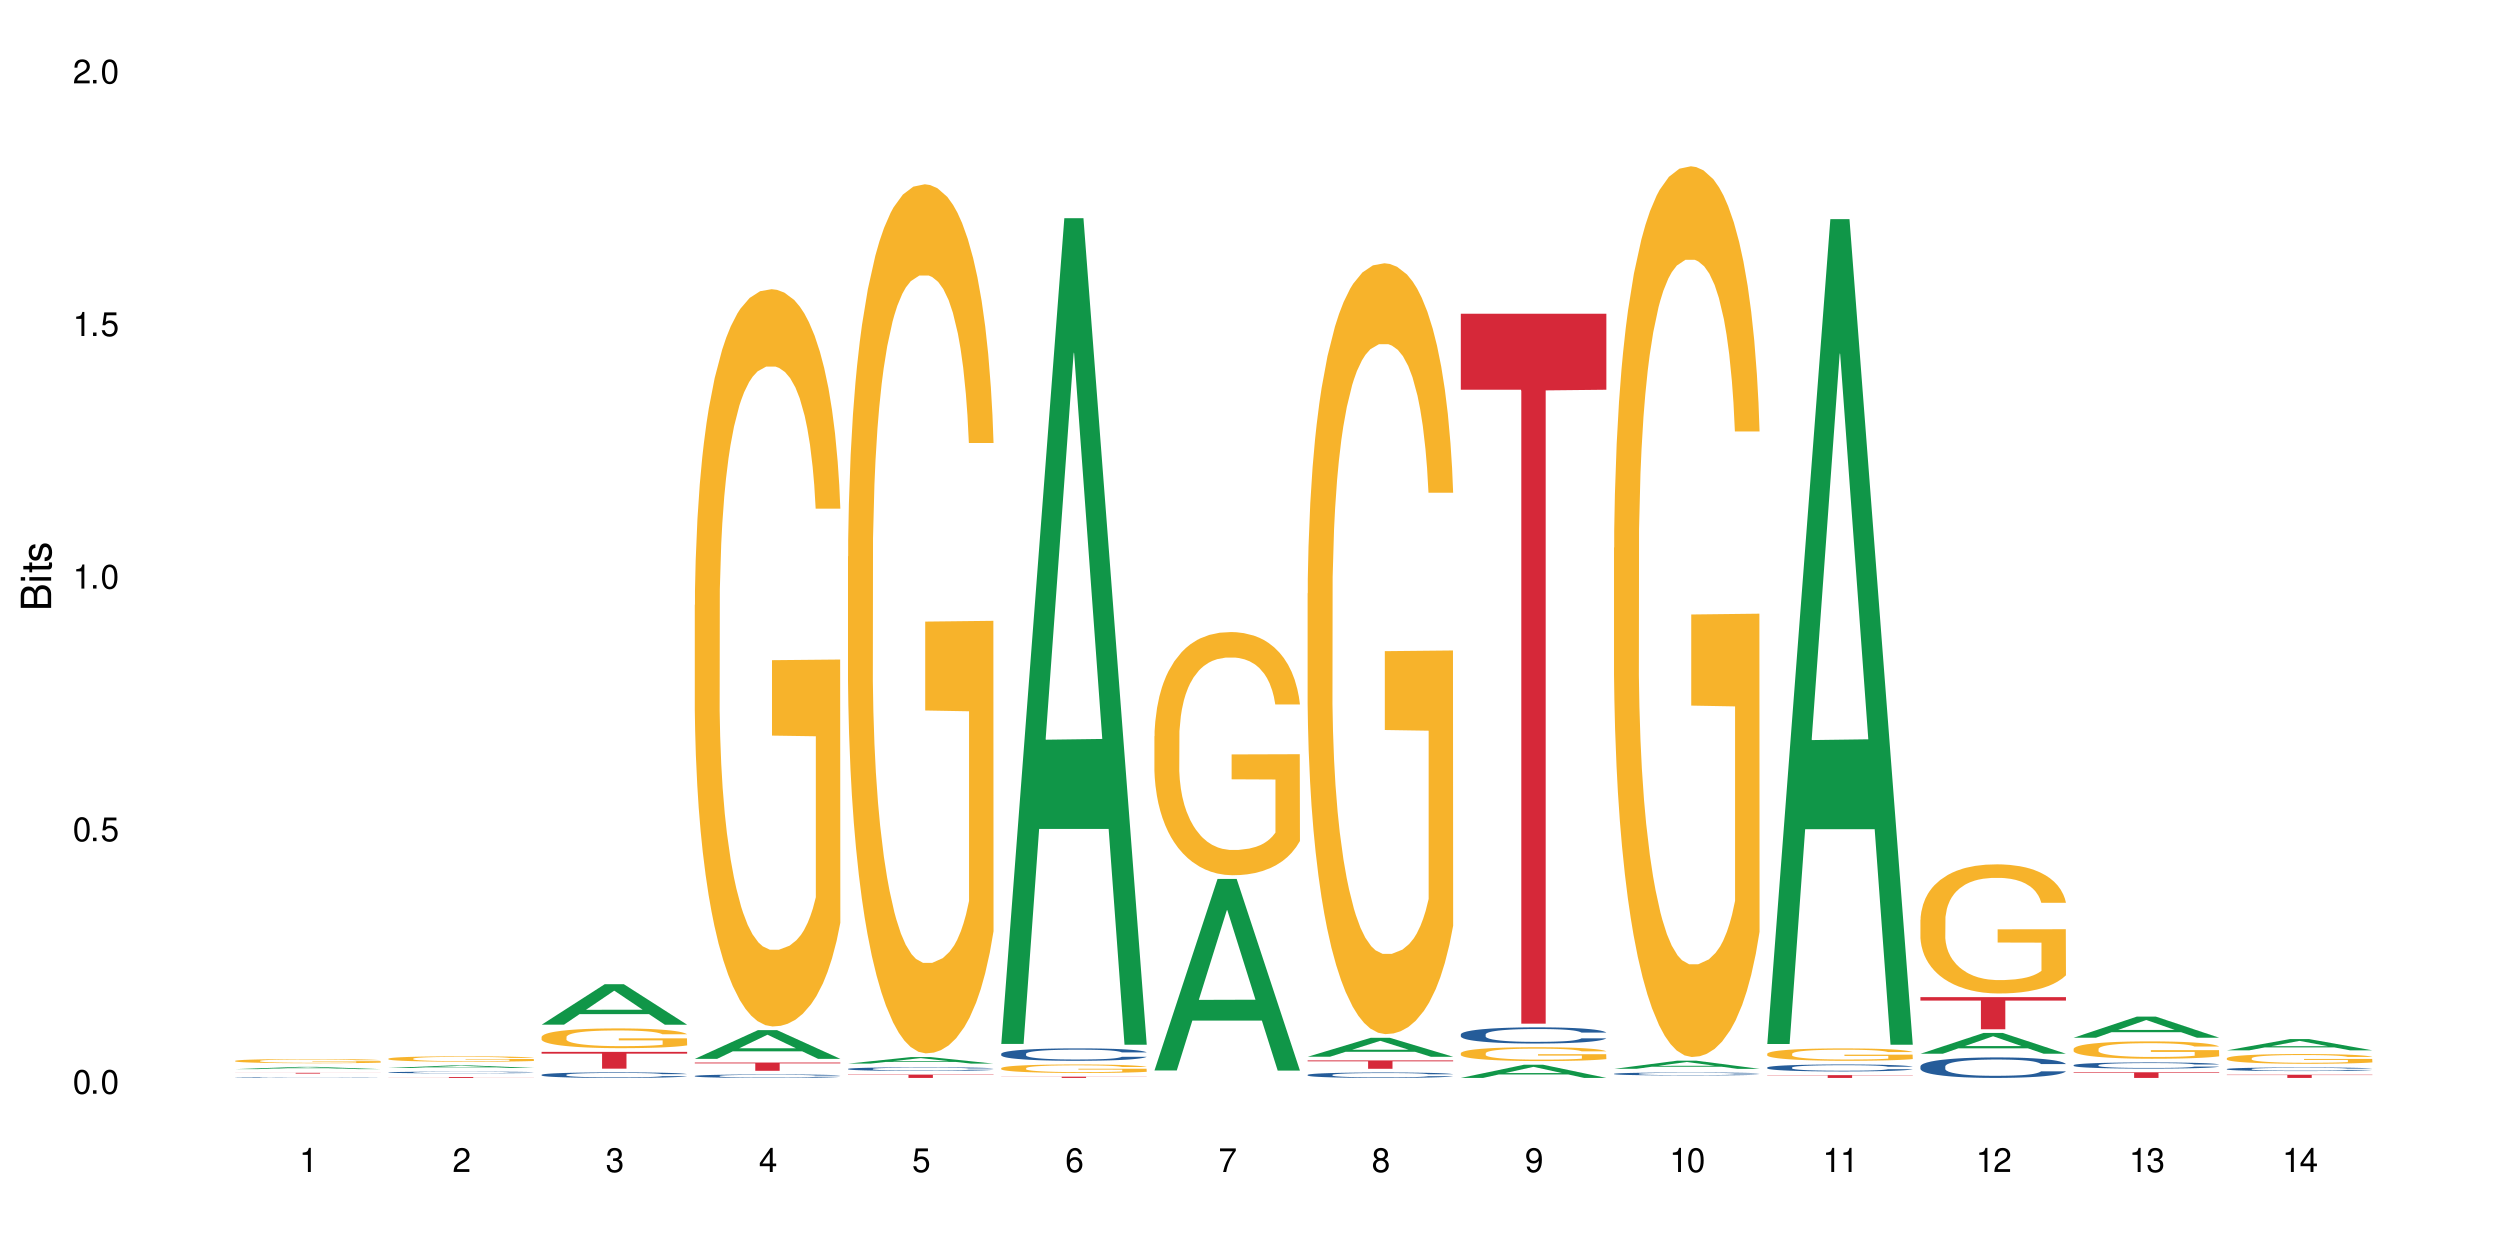 <?xml version="1.0" encoding="UTF-8"?>
<svg xmlns="http://www.w3.org/2000/svg" xmlns:xlink="http://www.w3.org/1999/xlink" width="720" height="360" viewBox="0 0 720 360">
<defs>
<g>
<g id="glyph-0-0">
</g>
<g id="glyph-0-1">
<path d="M 2.641 -6.938 C 2 -6.938 1.422 -6.656 1.078 -6.172 C 0.641 -5.562 0.406 -4.641 0.406 -3.359 C 0.406 -1.016 1.188 0.219 2.641 0.219 C 4.078 0.219 4.859 -1.016 4.859 -3.297 C 4.859 -4.641 4.656 -5.547 4.203 -6.172 C 3.844 -6.656 3.281 -6.938 2.641 -6.938 Z M 2.641 -6.188 C 3.547 -6.188 4 -5.25 4 -3.375 C 4 -1.406 3.562 -0.484 2.625 -0.484 C 1.734 -0.484 1.281 -1.438 1.281 -3.344 C 1.281 -5.25 1.734 -6.188 2.641 -6.188 Z M 2.641 -6.188 "/>
</g>
<g id="glyph-0-2">
<path d="M 1.828 -1 L 0.828 -1 L 0.828 0 L 1.828 0 Z M 1.828 -1 "/>
</g>
<g id="glyph-0-3">
<path d="M 4.562 -6.797 L 1.062 -6.797 L 0.547 -3.094 L 1.328 -3.094 C 1.719 -3.562 2.047 -3.734 2.578 -3.734 C 3.484 -3.734 4.062 -3.109 4.062 -2.094 C 4.062 -1.125 3.484 -0.531 2.578 -0.531 C 1.828 -0.531 1.375 -0.906 1.188 -1.672 L 0.328 -1.672 C 0.453 -1.109 0.547 -0.844 0.75 -0.594 C 1.125 -0.078 1.828 0.219 2.594 0.219 C 3.969 0.219 4.922 -0.781 4.922 -2.219 C 4.922 -3.562 4.031 -4.484 2.719 -4.484 C 2.25 -4.484 1.859 -4.359 1.469 -4.062 L 1.734 -5.969 L 4.562 -5.969 Z M 4.562 -6.797 "/>
</g>
<g id="glyph-0-4">
<path d="M 2.484 -4.938 L 2.484 0 L 3.328 0 L 3.328 -6.938 L 2.766 -6.938 C 2.469 -5.875 2.281 -5.734 0.984 -5.562 L 0.984 -4.938 Z M 2.484 -4.938 "/>
</g>
<g id="glyph-0-5">
<path d="M 4.859 -0.828 L 1.281 -0.828 C 1.359 -1.406 1.672 -1.781 2.5 -2.281 L 3.469 -2.828 C 4.406 -3.344 4.906 -4.062 4.906 -4.906 C 4.906 -5.484 4.672 -6.031 4.266 -6.406 C 3.859 -6.766 3.375 -6.938 2.719 -6.938 C 1.859 -6.938 1.219 -6.625 0.844 -6.031 C 0.609 -5.672 0.5 -5.234 0.484 -4.531 L 1.328 -4.531 C 1.359 -5.016 1.406 -5.281 1.531 -5.516 C 1.75 -5.938 2.188 -6.203 2.703 -6.203 C 3.469 -6.203 4.031 -5.641 4.031 -4.891 C 4.031 -4.344 3.719 -3.859 3.125 -3.516 L 2.234 -3 C 0.812 -2.172 0.406 -1.531 0.328 -0.016 L 4.859 -0.016 Z M 4.859 -0.828 "/>
</g>
<g id="glyph-0-6">
<path d="M 2.125 -3.188 L 2.578 -3.188 C 3.5 -3.188 3.984 -2.766 3.984 -1.922 C 3.984 -1.062 3.469 -0.531 2.594 -0.531 C 1.656 -0.531 1.203 -1 1.156 -2.016 L 0.312 -2.016 C 0.344 -1.453 0.438 -1.094 0.609 -0.781 C 0.953 -0.109 1.625 0.219 2.547 0.219 C 3.953 0.219 4.859 -0.625 4.859 -1.938 C 4.859 -2.828 4.516 -3.297 3.703 -3.594 C 4.344 -3.844 4.656 -4.328 4.656 -5.031 C 4.656 -6.219 3.875 -6.938 2.578 -6.938 C 1.203 -6.938 0.484 -6.172 0.453 -4.703 L 1.297 -4.703 C 1.312 -5.125 1.344 -5.359 1.453 -5.578 C 1.641 -5.969 2.062 -6.203 2.594 -6.203 C 3.344 -6.203 3.797 -5.75 3.797 -5 C 3.797 -4.516 3.609 -4.219 3.25 -4.047 C 3.016 -3.953 2.703 -3.922 2.125 -3.906 Z M 2.125 -3.188 "/>
</g>
<g id="glyph-0-7">
<path d="M 3.141 -1.672 L 3.141 0 L 3.984 0 L 3.984 -1.672 L 4.984 -1.672 L 4.984 -2.438 L 3.984 -2.438 L 3.984 -6.938 L 3.359 -6.938 L 0.266 -2.578 L 0.266 -1.672 Z M 3.141 -2.438 L 1 -2.438 L 3.141 -5.5 Z M 3.141 -2.438 "/>
</g>
<g id="glyph-0-8">
<path d="M 4.781 -5.125 C 4.609 -6.266 3.891 -6.938 2.844 -6.938 C 2.094 -6.938 1.422 -6.578 1.031 -5.953 C 0.594 -5.266 0.406 -4.422 0.406 -3.172 C 0.406 -2 0.578 -1.25 0.984 -0.641 C 1.359 -0.078 1.953 0.219 2.703 0.219 C 3.984 0.219 4.922 -0.75 4.922 -2.094 C 4.922 -3.375 4.062 -4.281 2.844 -4.281 C 2.172 -4.281 1.641 -4.031 1.281 -3.516 C 1.281 -5.234 1.828 -6.188 2.797 -6.188 C 3.391 -6.188 3.797 -5.797 3.938 -5.125 Z M 2.734 -3.531 C 3.547 -3.531 4.062 -2.953 4.062 -2.031 C 4.062 -1.156 3.484 -0.531 2.703 -0.531 C 1.922 -0.531 1.328 -1.188 1.328 -2.078 C 1.328 -2.938 1.906 -3.531 2.734 -3.531 Z M 2.734 -3.531 "/>
</g>
<g id="glyph-0-9">
<path d="M 4.984 -6.797 L 0.438 -6.797 L 0.438 -5.969 L 4.109 -5.969 C 2.5 -3.656 1.828 -2.234 1.328 0 L 2.219 0 C 2.594 -2.172 3.453 -4.047 4.984 -6.094 Z M 4.984 -6.797 "/>
</g>
<g id="glyph-0-10">
<path d="M 3.75 -3.656 C 4.469 -4.094 4.688 -4.438 4.688 -5.078 C 4.688 -6.172 3.844 -6.938 2.641 -6.938 C 1.438 -6.938 0.594 -6.172 0.594 -5.094 C 0.594 -4.438 0.812 -4.094 1.516 -3.656 C 0.734 -3.266 0.359 -2.703 0.359 -1.922 C 0.359 -0.656 1.281 0.219 2.641 0.219 C 3.984 0.219 4.922 -0.656 4.922 -1.922 C 4.922 -2.703 4.531 -3.266 3.75 -3.656 Z M 2.641 -6.188 C 3.359 -6.188 3.812 -5.75 3.812 -5.062 C 3.812 -4.406 3.344 -3.984 2.641 -3.984 C 1.922 -3.984 1.453 -4.406 1.453 -5.078 C 1.453 -5.75 1.922 -6.188 2.641 -6.188 Z M 2.641 -3.266 C 3.484 -3.266 4.062 -2.719 4.062 -1.906 C 4.062 -1.078 3.484 -0.531 2.625 -0.531 C 1.797 -0.531 1.219 -1.094 1.219 -1.906 C 1.219 -2.719 1.781 -3.266 2.641 -3.266 Z M 2.641 -3.266 "/>
</g>
<g id="glyph-0-11">
<path d="M 0.516 -1.578 C 0.672 -0.453 1.406 0.219 2.438 0.219 C 3.188 0.219 3.859 -0.141 4.266 -0.766 C 4.688 -1.453 4.891 -2.297 4.891 -3.547 C 4.891 -4.719 4.703 -5.453 4.312 -6.078 C 3.938 -6.641 3.344 -6.938 2.594 -6.938 C 1.297 -6.938 0.359 -5.969 0.359 -4.625 C 0.359 -3.344 1.234 -2.453 2.453 -2.453 C 3.094 -2.453 3.578 -2.672 4.016 -3.203 C 4 -1.484 3.469 -0.531 2.5 -0.531 C 1.906 -0.531 1.484 -0.906 1.359 -1.578 Z M 2.578 -6.203 C 3.375 -6.203 3.969 -5.531 3.969 -4.641 C 3.969 -3.797 3.391 -3.188 2.547 -3.188 C 1.734 -3.188 1.234 -3.766 1.234 -4.688 C 1.234 -5.562 1.797 -6.203 2.578 -6.203 Z M 2.578 -6.203 "/>
</g>
<g id="glyph-1-0">
</g>
<g id="glyph-1-1">
<path d="M 0 -0.953 L 0 -4.891 C 0 -5.719 -0.234 -6.344 -0.734 -6.797 C -1.188 -7.234 -1.812 -7.469 -2.5 -7.469 C -3.547 -7.469 -4.188 -7 -4.625 -5.875 C -4.984 -6.688 -5.625 -7.094 -6.531 -7.094 C -7.172 -7.094 -7.734 -6.859 -8.141 -6.391 C -8.562 -5.922 -8.75 -5.344 -8.75 -4.5 L -8.75 -0.953 Z M -4.984 -2.062 L -7.766 -2.062 L -7.766 -4.219 C -7.766 -4.844 -7.688 -5.203 -7.453 -5.5 C -7.219 -5.812 -6.859 -5.969 -6.375 -5.969 C -5.891 -5.969 -5.531 -5.812 -5.297 -5.5 C -5.062 -5.203 -4.984 -4.844 -4.984 -4.219 Z M -0.984 -2.062 L -4 -2.062 L -4 -4.781 C -4 -5.766 -3.438 -6.359 -2.484 -6.359 C -1.547 -6.359 -0.984 -5.766 -0.984 -4.781 Z M -0.984 -2.062 "/>
</g>
<g id="glyph-1-2">
<path d="M -6.281 -1.797 L -6.281 -0.797 L 0 -0.797 L 0 -1.797 Z M -8.75 -1.797 L -8.75 -0.797 L -7.484 -0.797 L -7.484 -1.797 Z M -8.75 -1.797 "/>
</g>
<g id="glyph-1-3">
<path d="M -6.281 -3.047 L -6.281 -2.016 L -8.016 -2.016 L -8.016 -1.016 L -6.281 -1.016 L -6.281 -0.172 L -5.469 -0.172 L -5.469 -1.016 L -0.719 -1.016 C -0.078 -1.016 0.281 -1.453 0.281 -2.234 C 0.281 -2.5 0.25 -2.719 0.188 -3.047 L -0.641 -3.047 C -0.609 -2.906 -0.594 -2.766 -0.594 -2.562 C -0.594 -2.141 -0.719 -2.016 -1.156 -2.016 L -5.469 -2.016 L -5.469 -3.047 Z M -6.281 -3.047 "/>
</g>
<g id="glyph-1-4">
<path d="M -4.531 -5.25 C -5.766 -5.25 -6.469 -4.422 -6.469 -2.969 C -6.469 -1.516 -5.719 -0.562 -4.547 -0.562 C -3.562 -0.562 -3.094 -1.062 -2.734 -2.562 L -2.516 -3.484 C -2.344 -4.188 -2.094 -4.469 -1.641 -4.469 C -1.047 -4.469 -0.641 -3.875 -0.641 -3 C -0.641 -2.453 -0.797 -2 -1.062 -1.75 C -1.25 -1.594 -1.422 -1.531 -1.875 -1.469 L -1.875 -0.406 C -0.422 -0.453 0.281 -1.266 0.281 -2.922 C 0.281 -4.5 -0.5 -5.516 -1.719 -5.516 C -2.656 -5.516 -3.172 -4.984 -3.469 -3.734 L -3.703 -2.766 C -3.891 -1.953 -4.156 -1.609 -4.594 -1.609 C -5.188 -1.609 -5.547 -2.125 -5.547 -2.938 C -5.547 -3.75 -5.203 -4.172 -4.531 -4.203 Z M -4.531 -5.25 "/>
</g>
</g>
</defs>
<rect x="-72" y="-36" width="864" height="432" fill="rgb(100%, 100%, 100%)" fill-opacity="1"/>
<path fill-rule="nonzero" fill="rgb(6.275%, 58.824%, 28.235%)" fill-opacity="1" d="M 67.73 307.91 L 67.777 307.91 L 85.914 307.266 L 91.422 307.266 L 109.648 307.91 L 103.242 307.91 L 98.676 307.742 L 78.656 307.742 L 74.18 307.91 L 67.73 307.91 L 80.582 307.672 L 96.84 307.672 L 88.734 307.371 L 88.555 307.371 L 80.539 307.672 L 80.582 307.672 Z M 67.73 307.91 "/>
<path fill-rule="nonzero" fill="rgb(14.51%, 36.078%, 60%)" fill-opacity="1" d="M 67.73 310.336 L 67.781 310.336 L 67.781 310.332 L 67.934 310.324 L 68.293 310.316 L 68.652 310.312 L 69.57 310.301 L 70.848 310.293 L 72.18 310.285 L 73.148 310.277 L 74.02 310.277 L 76.012 310.27 L 77.289 310.266 L 78.672 310.262 L 80.355 310.262 L 81.582 310.258 L 84.344 310.254 L 94.926 310.254 L 96.562 310.258 L 97.941 310.258 L 100.344 310.262 L 102.492 310.266 L 103.461 310.27 L 104.996 310.273 L 106.172 310.281 L 106.988 310.285 L 107.91 310.293 L 108.727 310.301 L 109.34 310.309 L 109.648 310.316 L 102.492 310.316 L 102.133 310.309 L 101.723 310.305 L 100.191 310.289 L 99.117 310.285 L 98.145 310.281 L 96.816 310.281 L 95.641 310.277 L 94.414 310.277 L 93.238 310.273 L 87.41 310.273 L 85.418 310.277 L 82.812 310.277 L 81.738 310.281 L 80.461 310.285 L 79.59 310.289 L 78.516 310.293 L 77.75 310.297 L 76.883 310.301 L 76.371 310.305 L 75.91 310.312 L 75.5 310.316 L 75.195 310.324 L 74.988 310.328 L 74.887 310.336 L 74.887 310.363 L 74.988 310.367 L 75.246 310.375 L 75.91 310.387 L 76.883 310.395 L 78.004 310.402 L 79.078 310.406 L 79.691 310.41 L 80.512 310.41 L 81.789 310.414 L 83.629 310.418 L 84.703 310.422 L 93.598 310.422 L 94.977 310.418 L 96.867 310.418 L 98.043 310.414 L 99.066 310.41 L 99.832 310.406 L 100.344 310.406 L 101.109 310.398 L 101.723 310.395 L 102.184 310.387 L 102.492 310.383 L 109.648 310.383 L 109.34 310.387 L 108.883 310.395 L 108.422 310.398 L 107.707 310.406 L 106.887 310.41 L 105.711 310.418 L 104.742 310.422 L 103.461 310.426 L 102.285 310.43 L 101.008 310.434 L 99.117 310.434 L 97.891 310.438 L 96.562 310.438 L 94.977 310.441 L 85.109 310.441 L 83.016 310.438 L 80.41 310.438 L 78.516 310.434 L 77.035 310.43 L 75.758 310.426 L 74.324 310.422 L 72.484 310.414 L 71.359 310.41 L 70.594 310.402 L 69.723 310.398 L 69.109 310.391 L 68.395 310.383 L 67.883 310.367 L 67.73 310.359 Z M 67.73 310.336 "/>
<path fill-rule="nonzero" fill="rgb(96.863%, 70.196%, 16.863%)" fill-opacity="1" d="M 67.73 305.52 L 67.781 305.516 L 67.781 305.496 L 67.988 305.445 L 68.496 305.375 L 69.164 305.32 L 69.879 305.273 L 70.34 305.25 L 71.105 305.219 L 71.77 305.195 L 73.457 305.145 L 75.602 305.098 L 76.777 305.078 L 78.109 305.059 L 80 305.039 L 80.867 305.031 L 83.527 305.012 L 86.543 305 L 91.398 305 L 93.496 305.004 L 96.355 305.016 L 97.992 305.027 L 99.27 305.039 L 100.602 305.051 L 102.234 305.074 L 103.77 305.102 L 104.996 305.129 L 106.223 305.16 L 107.246 305.195 L 108.113 305.234 L 108.883 305.281 L 109.34 305.32 L 109.648 305.359 L 102.543 305.359 L 102.133 305.32 L 101.672 305.289 L 100.906 305.254 L 100.141 305.227 L 99.375 305.207 L 97.941 305.176 L 96.715 305.16 L 95.18 305.145 L 93.699 305.133 L 92.012 305.129 L 90.988 305.125 L 88.281 305.125 L 85.828 305.133 L 84.395 305.141 L 83.375 305.152 L 81.941 305.168 L 81.074 305.18 L 80.562 305.191 L 79.027 305.223 L 78.004 305.254 L 77.445 305.277 L 76.727 305.309 L 76.215 305.34 L 75.652 305.383 L 75.348 305.418 L 74.938 305.492 L 74.887 305.691 L 75.039 305.734 L 75.348 305.777 L 75.758 305.82 L 76.371 305.859 L 76.984 305.895 L 78.059 305.938 L 78.977 305.965 L 79.691 305.984 L 81.074 306.016 L 81.637 306.023 L 82.965 306.043 L 84.344 306.059 L 86.031 306.074 L 87.309 306.078 L 89.355 306.086 L 91.961 306.086 L 95.027 306.078 L 96.969 306.07 L 98.301 306.062 L 99.168 306.055 L 100.242 306.039 L 101.008 306.031 L 101.723 306.016 L 102.594 306 L 102.594 305.734 L 89.969 305.734 L 89.969 305.609 L 109.598 305.609 L 109.648 306.039 L 108.574 306.07 L 107.246 306.098 L 105.969 306.121 L 104.637 306.141 L 102.746 306.16 L 101.215 306.176 L 98.863 306.191 L 96.715 306.199 L 94.465 306.207 L 92.473 306.211 L 88.023 306.211 L 85.777 306.203 L 83.988 306.195 L 82.352 306.184 L 80.715 306.168 L 78.672 306.145 L 77.34 306.125 L 75.961 306.102 L 74.582 306.074 L 73.355 306.047 L 72.535 306.023 L 71.719 305.996 L 70.848 305.961 L 70.031 305.926 L 69.418 305.891 L 68.855 305.852 L 68.445 305.816 L 68.039 305.766 L 67.832 305.727 L 67.73 305.691 Z M 67.73 305.52 "/>
<path fill-rule="nonzero" fill="rgb(83.922%, 15.686%, 22.353%)" fill-opacity="1" d="M 67.73 308.965 L 109.648 308.965 L 109.648 308.988 L 92.18 308.992 L 92.18 309.199 L 85.148 309.199 L 85.148 308.992 L 85.047 308.988 L 67.73 308.988 Z M 67.73 308.965 "/>
<path fill-rule="nonzero" fill="rgb(6.275%, 58.824%, 28.235%)" fill-opacity="1" d="M 111.855 307.578 L 111.898 307.578 L 130.035 306.836 L 135.543 306.836 L 153.77 307.578 L 147.367 307.578 L 142.801 307.387 L 122.781 307.387 L 118.301 307.578 L 111.855 307.578 L 124.707 307.305 L 140.961 307.305 L 132.855 306.957 L 132.68 306.957 L 124.66 307.305 L 124.707 307.305 Z M 111.855 307.578 "/>
<path fill-rule="nonzero" fill="rgb(14.51%, 36.078%, 60%)" fill-opacity="1" d="M 111.855 308.844 L 111.906 308.844 L 111.906 308.836 L 112.059 308.816 L 112.418 308.797 L 112.773 308.781 L 113.695 308.754 L 114.973 308.73 L 116.301 308.711 L 117.273 308.699 L 118.141 308.691 L 120.137 308.672 L 121.414 308.664 L 122.793 308.656 L 124.48 308.648 L 125.707 308.645 L 128.469 308.637 L 130.512 308.637 L 132.098 308.633 L 135.523 308.633 L 137.566 308.637 L 139.047 308.637 L 140.684 308.641 L 142.066 308.645 L 144.469 308.656 L 146.613 308.668 L 147.586 308.676 L 149.117 308.688 L 150.293 308.703 L 151.113 308.715 L 152.031 308.73 L 152.852 308.75 L 153.465 308.773 L 153.77 308.793 L 146.613 308.793 L 146.258 308.773 L 145.848 308.762 L 145.082 308.742 L 144.312 308.73 L 143.242 308.715 L 142.27 308.707 L 140.941 308.699 L 139.766 308.695 L 138.539 308.691 L 137.363 308.688 L 135.113 308.684 L 131.535 308.684 L 129.539 308.688 L 128.469 308.691 L 126.934 308.699 L 125.859 308.703 L 124.582 308.711 L 123.715 308.719 L 122.641 308.73 L 121.875 308.742 L 121.004 308.758 L 120.492 308.77 L 120.031 308.781 L 119.625 308.797 L 119.316 308.812 L 119.113 308.828 L 119.012 308.844 L 119.012 308.91 L 119.113 308.93 L 119.367 308.945 L 120.031 308.973 L 121.004 308.996 L 122.129 309.016 L 123.203 309.031 L 123.816 309.035 L 124.633 309.043 L 125.91 309.051 L 127.75 309.059 L 128.824 309.062 L 130.461 309.066 L 132.148 309.07 L 134.398 309.07 L 136.391 309.066 L 137.719 309.066 L 139.102 309.062 L 140.992 309.055 L 142.168 309.047 L 143.188 309.039 L 143.957 309.031 L 144.469 309.023 L 145.234 309.008 L 145.848 308.996 L 146.309 308.98 L 146.613 308.965 L 153.77 308.965 L 153.465 308.98 L 153.004 309 L 152.543 309.012 L 151.828 309.027 L 151.012 309.039 L 149.836 309.055 L 148.863 309.066 L 147.586 309.078 L 146.41 309.086 L 145.133 309.094 L 143.242 309.102 L 142.012 309.105 L 140.684 309.109 L 139.102 309.113 L 137.105 309.117 L 134.961 309.121 L 132.965 309.121 L 130.82 309.117 L 129.234 309.117 L 127.137 309.113 L 124.531 309.105 L 122.641 309.098 L 121.156 309.09 L 119.879 309.078 L 118.449 309.066 L 116.609 309.047 L 115.484 309.031 L 114.715 309.02 L 113.848 309.004 L 113.234 308.988 L 112.52 308.961 L 112.008 308.93 L 111.855 308.906 Z M 111.855 308.844 "/>
<path fill-rule="nonzero" fill="rgb(96.863%, 70.196%, 16.863%)" fill-opacity="1" d="M 111.855 304.887 L 111.906 304.883 L 111.906 304.855 L 112.109 304.793 L 112.621 304.703 L 113.285 304.629 L 114 304.574 L 114.461 304.543 L 115.227 304.5 L 115.891 304.469 L 117.578 304.402 L 119.727 304.344 L 120.902 304.316 L 122.23 304.293 L 124.121 304.266 L 124.992 304.258 L 127.648 304.234 L 130.664 304.219 L 133.988 304.215 L 135.523 304.215 L 137.617 304.223 L 140.48 304.238 L 142.117 304.254 L 143.395 304.266 L 144.723 304.285 L 146.359 304.312 L 147.891 304.348 L 149.117 304.383 L 150.348 304.426 L 151.367 304.473 L 152.238 304.52 L 153.004 304.582 L 153.465 304.633 L 153.77 304.68 L 146.664 304.68 L 146.258 304.633 L 145.797 304.594 L 145.031 304.547 L 144.262 304.512 L 143.496 304.484 L 142.066 304.445 L 140.84 304.422 L 139.305 304.402 L 137.82 304.391 L 136.137 304.383 L 135.113 304.379 L 132.402 304.379 L 129.949 304.391 L 128.52 304.402 L 127.496 304.414 L 126.066 304.434 L 125.195 304.449 L 124.684 304.461 L 123.152 304.508 L 122.129 304.547 L 121.566 304.574 L 120.852 304.617 L 120.34 304.656 L 119.777 304.711 L 119.469 304.754 L 119.062 304.852 L 119.012 305.109 L 119.164 305.164 L 119.469 305.223 L 119.879 305.273 L 120.492 305.328 L 121.105 305.371 L 122.18 305.426 L 123.102 305.465 L 123.816 305.488 L 125.195 305.527 L 125.758 305.539 L 127.086 305.562 L 128.469 305.586 L 130.152 305.602 L 131.434 305.609 L 133.477 305.617 L 136.082 305.617 L 139.152 305.609 L 141.094 305.598 L 142.422 305.586 L 143.293 305.574 L 144.363 305.559 L 145.133 305.547 L 145.848 305.531 L 146.715 305.504 L 146.715 305.164 L 134.09 305.164 L 134.09 305.004 L 153.719 305 L 153.77 305.559 L 152.699 305.598 L 151.367 305.637 L 150.09 305.664 L 148.762 305.688 L 146.871 305.715 L 145.336 305.734 L 142.984 305.754 L 140.84 305.766 L 138.59 305.773 L 136.594 305.777 L 134.242 305.781 L 132.148 305.777 L 129.898 305.77 L 128.109 305.758 L 126.473 305.742 L 124.84 305.723 L 122.793 305.695 L 121.465 305.672 L 120.082 305.641 L 118.703 305.605 L 117.477 305.566 L 116.66 305.535 L 115.84 305.5 L 114.973 305.457 L 114.152 305.41 L 113.539 305.367 L 112.98 305.316 L 112.57 305.27 L 112.16 305.203 L 111.957 305.152 L 111.855 305.109 Z M 111.855 304.887 "/>
<path fill-rule="nonzero" fill="rgb(83.922%, 15.686%, 22.353%)" fill-opacity="1" d="M 111.855 310.176 L 153.77 310.176 L 153.77 310.203 L 136.301 310.203 L 136.301 310.441 L 129.273 310.441 L 129.273 310.203 L 111.855 310.203 Z M 111.855 310.176 "/>
<path fill-rule="nonzero" fill="rgb(6.275%, 58.824%, 28.235%)" fill-opacity="1" d="M 155.977 295.113 L 156.023 295.102 L 174.16 283.449 L 179.668 283.449 L 197.895 295.125 L 191.488 295.125 L 186.922 292.078 L 166.902 292.078 L 162.426 295.113 L 155.977 295.113 L 168.828 290.816 L 185.086 290.805 L 176.98 285.359 L 176.891 285.348 L 176.801 285.379 L 168.785 290.805 L 168.828 290.816 Z M 155.977 295.113 "/>
<path fill-rule="nonzero" fill="rgb(14.51%, 36.078%, 60%)" fill-opacity="1" d="M 155.977 309.539 L 156.027 309.535 L 156.027 309.5 L 156.18 309.445 L 156.539 309.375 L 156.898 309.328 L 157.816 309.242 L 159.094 309.156 L 160.426 309.094 L 161.395 309.055 L 162.266 309.023 L 164.258 308.973 L 165.535 308.945 L 166.918 308.918 L 168.602 308.895 L 169.828 308.879 L 172.59 308.855 L 174.637 308.844 L 176.219 308.84 L 179.645 308.84 L 181.688 308.848 L 183.172 308.855 L 184.809 308.867 L 186.188 308.879 L 188.59 308.91 L 190.738 308.953 L 191.707 308.977 L 193.242 309.02 L 194.418 309.066 L 195.234 309.102 L 196.156 309.156 L 196.973 309.223 L 197.586 309.297 L 197.895 309.359 L 190.738 309.359 L 190.379 309.301 L 189.969 309.258 L 189.203 309.195 L 188.438 309.152 L 187.363 309.113 L 186.391 309.082 L 185.062 309.055 L 183.887 309.039 L 182.66 309.023 L 181.484 309.016 L 179.234 309.008 L 176.629 309.008 L 175.656 309.012 L 173.664 309.023 L 172.59 309.031 L 171.059 309.055 L 169.984 309.07 L 168.707 309.102 L 167.836 309.125 L 166.762 309.164 L 165.996 309.199 L 165.129 309.246 L 164.617 309.281 L 164.156 309.324 L 163.746 309.371 L 163.441 309.422 L 163.234 309.477 L 163.133 309.531 L 163.133 309.758 L 163.234 309.809 L 163.492 309.871 L 164.156 309.961 L 165.129 310.039 L 166.25 310.098 L 167.324 310.145 L 167.938 310.164 L 168.758 310.188 L 170.035 310.215 L 171.875 310.246 L 172.949 310.258 L 174.582 310.27 L 176.27 310.273 L 178.52 310.273 L 180.512 310.27 L 181.844 310.262 L 183.223 310.25 L 185.113 310.227 L 186.289 310.203 L 187.312 310.176 L 188.078 310.145 L 188.59 310.121 L 189.355 310.078 L 189.969 310.027 L 190.43 309.977 L 190.738 309.926 L 197.895 309.926 L 197.586 309.984 L 197.129 310.043 L 196.668 310.086 L 195.953 310.137 L 195.133 310.18 L 193.957 310.234 L 192.988 310.266 L 191.707 310.305 L 190.531 310.332 L 189.254 310.355 L 187.363 310.387 L 186.137 310.398 L 184.809 310.414 L 183.223 310.426 L 181.23 310.434 L 179.082 310.441 L 177.09 310.441 L 174.941 310.438 L 173.355 310.434 L 171.262 310.422 L 168.652 310.395 L 166.762 310.367 L 165.281 310.34 L 164.004 310.309 L 162.57 310.27 L 160.73 310.203 L 159.605 310.156 L 158.84 310.113 L 157.969 310.059 L 157.355 310.004 L 156.641 309.926 L 156.129 309.82 L 155.977 309.738 Z M 155.977 309.539 "/>
<path fill-rule="nonzero" fill="rgb(96.863%, 70.196%, 16.863%)" fill-opacity="1" d="M 155.977 298.621 L 156.027 298.613 L 156.027 298.512 L 156.234 298.277 L 156.742 297.953 L 157.41 297.688 L 158.125 297.48 L 158.582 297.371 L 159.352 297.215 L 160.016 297.102 L 161.703 296.867 L 163.848 296.648 L 165.023 296.555 L 166.355 296.465 L 168.246 296.367 L 169.113 296.332 L 171.773 296.246 L 174.789 296.195 L 178.109 296.18 L 179.645 296.184 L 181.742 296.207 L 184.602 296.262 L 186.238 296.316 L 187.516 296.367 L 188.848 296.434 L 190.48 296.539 L 192.016 296.664 L 193.242 296.789 L 194.469 296.945 L 195.492 297.109 L 196.359 297.293 L 197.129 297.512 L 197.586 297.695 L 197.895 297.875 L 190.789 297.875 L 190.379 297.695 L 189.918 297.555 L 189.152 297.383 L 188.387 297.258 L 187.617 297.156 L 186.188 297.023 L 184.961 296.938 L 183.426 296.867 L 181.945 296.82 L 180.258 296.789 L 179.234 296.777 L 176.527 296.777 L 174.074 296.816 L 172.641 296.855 L 171.617 296.898 L 170.188 296.977 L 169.32 297.039 L 168.809 297.078 L 167.273 297.242 L 166.25 297.387 L 165.688 297.484 L 164.973 297.641 L 164.461 297.781 L 163.898 297.992 L 163.594 298.148 L 163.184 298.5 L 163.133 299.438 L 163.285 299.637 L 163.594 299.848 L 164.004 300.035 L 164.617 300.234 L 165.23 300.383 L 166.305 300.586 L 167.223 300.723 L 167.938 300.812 L 169.32 300.953 L 169.883 301 L 171.211 301.09 L 172.59 301.164 L 174.277 301.227 L 175.555 301.258 L 177.602 301.285 L 180.207 301.285 L 183.273 301.254 L 185.215 301.211 L 186.547 301.168 L 187.414 301.133 L 188.488 301.074 L 189.254 301.023 L 189.969 300.969 L 190.84 300.879 L 190.84 299.637 L 178.215 299.629 L 178.215 299.047 L 197.844 299.043 L 197.895 301.074 L 196.82 301.215 L 195.492 301.352 L 194.215 301.457 L 192.883 301.543 L 190.992 301.645 L 189.461 301.707 L 187.109 301.777 L 184.961 301.824 L 182.711 301.855 L 180.719 301.871 L 178.367 301.879 L 176.27 301.867 L 174.023 301.836 L 172.234 301.793 L 170.598 301.742 L 168.961 301.676 L 166.918 301.566 L 165.586 301.477 L 164.207 301.367 L 162.828 301.238 L 161.602 301.098 L 160.781 300.988 L 159.965 300.863 L 159.094 300.707 L 158.277 300.531 L 157.664 300.367 L 157.102 300.188 L 156.691 300.016 L 156.285 299.781 L 156.078 299.594 L 155.977 299.434 Z M 155.977 298.621 "/>
<path fill-rule="nonzero" fill="rgb(83.922%, 15.686%, 22.353%)" fill-opacity="1" d="M 155.977 302.934 L 197.895 302.934 L 197.895 303.453 L 180.426 303.457 L 180.426 307.785 L 173.395 307.785 L 173.395 303.461 L 173.293 303.453 L 155.977 303.453 Z M 155.977 302.934 "/>
<path fill-rule="nonzero" fill="rgb(6.275%, 58.824%, 28.235%)" fill-opacity="1" d="M 200.102 304.945 L 200.145 304.938 L 218.281 296.68 L 223.789 296.68 L 242.016 304.953 L 235.613 304.953 L 231.047 302.793 L 211.027 302.793 L 206.547 304.945 L 200.102 304.945 L 212.953 301.902 L 229.207 301.895 L 221.102 298.031 L 221.012 298.023 L 220.926 298.047 L 212.906 301.895 L 212.953 301.902 Z M 200.102 304.945 "/>
<path fill-rule="nonzero" fill="rgb(14.51%, 36.078%, 60%)" fill-opacity="1" d="M 200.102 309.875 L 200.152 309.875 L 200.152 309.852 L 200.305 309.816 L 200.664 309.773 L 201.02 309.742 L 201.941 309.688 L 203.219 309.637 L 204.547 309.598 L 205.52 309.574 L 206.387 309.555 L 208.383 309.52 L 209.66 309.504 L 211.039 309.488 L 212.727 309.473 L 213.953 309.461 L 216.715 309.449 L 218.758 309.441 L 220.344 309.438 L 223.77 309.438 L 225.812 309.441 L 227.293 309.445 L 228.93 309.453 L 230.312 309.461 L 232.715 309.484 L 234.859 309.508 L 235.832 309.523 L 237.363 309.551 L 238.539 309.578 L 239.359 309.602 L 240.277 309.637 L 241.098 309.68 L 241.711 309.727 L 242.016 309.766 L 234.859 309.766 L 234.504 309.727 L 234.094 309.699 L 233.328 309.66 L 232.559 309.637 L 231.488 309.609 L 230.516 309.59 L 229.188 309.574 L 228.012 309.562 L 226.785 309.555 L 225.609 309.547 L 223.359 309.543 L 219.781 309.543 L 217.785 309.551 L 216.715 309.559 L 215.18 309.57 L 214.105 309.582 L 212.828 309.602 L 211.961 309.617 L 210.887 309.641 L 210.117 309.664 L 209.25 309.691 L 208.738 309.715 L 208.277 309.742 L 207.871 309.77 L 207.562 309.805 L 207.359 309.836 L 207.258 309.871 L 207.258 310.012 L 207.359 310.047 L 207.613 310.086 L 208.277 310.141 L 209.25 310.188 L 210.375 310.227 L 211.449 310.254 L 212.062 310.27 L 212.879 310.281 L 214.156 310.301 L 215.996 310.32 L 217.07 310.328 L 218.707 310.332 L 220.395 310.336 L 222.645 310.336 L 224.637 310.332 L 225.965 310.328 L 227.348 310.32 L 229.238 310.305 L 230.414 310.293 L 231.434 310.273 L 232.203 310.258 L 232.715 310.242 L 233.48 310.215 L 234.094 310.184 L 234.555 310.148 L 234.859 310.117 L 242.016 310.117 L 241.711 310.156 L 241.25 310.191 L 240.789 310.219 L 240.074 310.25 L 239.258 310.277 L 238.082 310.312 L 237.109 310.332 L 235.832 310.355 L 234.656 310.371 L 233.379 310.387 L 231.488 310.406 L 230.258 310.414 L 228.93 310.422 L 227.348 310.43 L 225.352 310.438 L 223.207 310.441 L 219.066 310.441 L 217.48 310.438 L 215.383 310.43 L 212.777 310.41 L 210.887 310.395 L 209.402 310.375 L 208.125 310.359 L 206.695 310.332 L 204.855 310.293 L 203.73 310.262 L 202.961 310.238 L 202.094 310.199 L 201.48 310.168 L 200.766 310.117 L 200.254 310.051 L 200.102 310 Z M 200.102 309.875 "/>
<path fill-rule="nonzero" fill="rgb(96.863%, 70.196%, 16.863%)" fill-opacity="1" d="M 200.102 174.234 L 200.152 174.039 L 200.152 170.16 L 200.355 161.434 L 200.867 149.41 L 201.531 139.52 L 202.246 131.766 L 202.707 127.691 L 203.473 121.875 L 204.137 117.609 L 205.824 108.883 L 207.973 100.738 L 209.148 97.246 L 210.477 93.949 L 212.367 90.266 L 213.238 88.91 L 215.895 85.805 L 218.91 83.867 L 222.234 83.285 L 223.77 83.48 L 225.863 84.254 L 228.727 86.387 L 230.363 88.328 L 231.641 90.266 L 232.969 92.785 L 234.605 96.664 L 236.137 101.32 L 237.363 105.973 L 238.594 111.789 L 239.613 117.996 L 240.484 124.785 L 241.25 132.93 L 241.711 139.715 L 242.016 146.504 L 234.91 146.504 L 234.504 139.715 L 234.043 134.48 L 233.277 128.078 L 232.508 123.426 L 231.742 119.742 L 230.312 114.699 L 229.082 111.598 L 227.551 108.883 L 226.066 107.137 L 224.383 105.973 L 223.359 105.586 L 220.648 105.586 L 218.195 106.941 L 216.766 108.496 L 215.742 110.047 L 214.312 112.953 L 213.441 115.281 L 212.93 116.832 L 211.398 122.844 L 210.375 128.273 L 209.812 131.957 L 209.098 137.777 L 208.586 143.012 L 208.023 150.77 L 207.715 156.586 L 207.309 169.773 L 207.258 204.68 L 207.41 212.047 L 207.715 219.996 L 208.125 226.977 L 208.738 234.348 L 209.352 239.973 L 210.426 247.535 L 211.348 252.574 L 212.062 255.871 L 213.441 261.109 L 214.004 262.852 L 215.332 266.344 L 216.715 269.059 L 218.398 271.387 L 219.68 272.551 L 221.723 273.52 L 224.328 273.52 L 227.398 272.355 L 229.34 270.805 L 230.668 269.254 L 231.539 267.895 L 232.609 265.762 L 233.379 263.824 L 234.094 261.691 L 234.961 258.395 L 234.961 212.047 L 222.336 211.852 L 222.336 190.133 L 241.965 189.941 L 242.016 265.762 L 240.941 270.996 L 239.613 276.039 L 238.336 279.918 L 237.008 283.215 L 235.117 286.898 L 233.582 289.227 L 231.23 291.941 L 229.082 293.688 L 226.836 294.852 L 224.84 295.434 L 222.488 295.625 L 220.395 295.238 L 218.145 294.074 L 216.355 292.523 L 214.719 290.582 L 213.082 288.062 L 211.039 283.992 L 209.711 280.695 L 208.328 276.621 L 206.949 271.773 L 205.723 266.539 L 204.906 262.465 L 204.086 257.812 L 203.219 251.992 L 202.398 245.402 L 201.785 239.391 L 201.223 232.602 L 200.816 226.203 L 200.406 217.477 L 200.203 210.496 L 200.102 204.484 Z M 200.102 174.234 "/>
<path fill-rule="nonzero" fill="rgb(83.922%, 15.686%, 22.353%)" fill-opacity="1" d="M 200.102 306.008 L 242.016 306.008 L 242.016 306.262 L 224.547 306.266 L 224.547 308.383 L 217.52 308.383 L 217.52 306.266 L 217.418 306.262 L 200.102 306.262 Z M 200.102 306.008 "/>
<path fill-rule="nonzero" fill="rgb(6.275%, 58.824%, 28.235%)" fill-opacity="1" d="M 244.223 306.324 L 244.27 306.32 L 262.406 304.43 L 267.914 304.43 L 286.141 306.324 L 279.734 306.324 L 275.168 305.828 L 255.148 305.828 L 250.672 306.324 L 244.223 306.324 L 257.074 305.625 L 273.332 305.625 L 265.227 304.738 L 265.137 304.734 L 265.047 304.742 L 257.031 305.625 L 257.074 305.625 Z M 244.223 306.324 "/>
<path fill-rule="nonzero" fill="rgb(14.51%, 36.078%, 60%)" fill-opacity="1" d="M 244.223 307.832 L 244.273 307.832 L 244.273 307.809 L 244.426 307.773 L 244.785 307.727 L 245.145 307.695 L 246.062 307.641 L 247.34 307.586 L 248.672 307.543 L 249.641 307.52 L 250.512 307.5 L 252.504 307.465 L 253.781 307.445 L 255.164 307.43 L 256.848 307.414 L 258.074 307.402 L 260.836 307.391 L 262.883 307.383 L 264.465 307.379 L 267.891 307.379 L 269.934 307.383 L 271.418 307.387 L 273.055 307.395 L 274.434 307.402 L 276.836 307.426 L 278.984 307.453 L 279.953 307.469 L 281.488 307.496 L 282.664 307.523 L 283.48 307.551 L 284.402 307.586 L 285.219 307.629 L 285.832 307.676 L 286.141 307.719 L 278.984 307.719 L 278.625 307.68 L 278.215 307.648 L 277.449 307.609 L 276.684 307.582 L 275.609 307.555 L 274.637 307.539 L 273.309 307.52 L 272.133 307.508 L 270.906 307.5 L 269.73 307.492 L 267.48 307.488 L 263.902 307.488 L 261.91 307.496 L 260.836 307.504 L 259.305 307.52 L 258.23 307.531 L 256.953 307.551 L 256.082 307.566 L 255.008 307.59 L 254.242 307.613 L 253.371 307.645 L 252.863 307.668 L 252.402 307.695 L 251.992 307.727 L 251.688 307.758 L 251.48 307.793 L 251.379 307.828 L 251.379 307.977 L 251.48 308.012 L 251.738 308.051 L 252.402 308.109 L 253.371 308.16 L 254.496 308.199 L 255.57 308.227 L 256.184 308.242 L 257.004 308.258 L 258.281 308.277 L 260.121 308.293 L 261.195 308.301 L 262.828 308.309 L 264.516 308.312 L 266.766 308.312 L 268.758 308.309 L 270.09 308.305 L 271.469 308.297 L 273.359 308.281 L 274.535 308.266 L 275.559 308.246 L 276.324 308.23 L 276.836 308.215 L 277.602 308.184 L 278.215 308.152 L 278.676 308.121 L 278.984 308.086 L 286.141 308.086 L 285.832 308.125 L 285.371 308.16 L 284.914 308.191 L 284.195 308.223 L 283.379 308.254 L 282.203 308.285 L 281.23 308.309 L 279.953 308.332 L 278.777 308.352 L 277.5 308.367 L 275.609 308.387 L 274.383 308.395 L 273.055 308.402 L 271.469 308.41 L 269.477 308.418 L 267.328 308.422 L 263.188 308.422 L 261.602 308.418 L 259.508 308.406 L 256.898 308.391 L 255.008 308.371 L 253.527 308.355 L 252.25 308.336 L 250.816 308.309 L 248.977 308.27 L 247.852 308.234 L 247.086 308.207 L 246.215 308.172 L 245.602 308.137 L 244.887 308.086 L 244.375 308.016 L 244.223 307.965 Z M 244.223 307.832 "/>
<path fill-rule="nonzero" fill="rgb(96.863%, 70.196%, 16.863%)" fill-opacity="1" d="M 244.223 160.277 L 244.273 160.047 L 244.273 155.477 L 244.477 145.188 L 244.988 131.016 L 245.652 119.359 L 246.371 110.215 L 246.828 105.414 L 247.598 98.555 L 248.262 93.527 L 249.949 83.242 L 252.094 73.641 L 253.27 69.527 L 254.602 65.641 L 256.492 61.297 L 257.359 59.695 L 260.02 56.039 L 263.035 53.754 L 266.355 53.066 L 267.891 53.297 L 269.988 54.211 L 272.848 56.723 L 274.484 59.012 L 275.762 61.297 L 277.094 64.27 L 278.727 68.84 L 280.262 74.324 L 281.488 79.812 L 282.715 86.668 L 283.738 93.984 L 284.605 101.984 L 285.371 111.586 L 285.832 119.586 L 286.141 127.586 L 279.035 127.586 L 278.625 119.586 L 278.164 113.414 L 277.398 105.871 L 276.633 100.387 L 275.863 96.043 L 274.434 90.098 L 273.207 86.441 L 271.672 83.242 L 270.191 81.184 L 268.504 79.812 L 267.48 79.355 L 264.773 79.355 L 262.32 80.957 L 260.887 82.785 L 259.863 84.613 L 258.434 88.043 L 257.566 90.785 L 257.055 92.613 L 255.52 99.699 L 254.496 106.102 L 253.934 110.441 L 253.219 117.301 L 252.707 123.473 L 252.145 132.617 L 251.84 139.473 L 251.43 155.02 L 251.379 196.164 L 251.531 204.852 L 251.84 214.223 L 252.25 222.453 L 252.863 231.141 L 253.477 237.77 L 254.547 246.684 L 255.469 252.625 L 256.184 256.512 L 257.566 262.684 L 258.129 264.742 L 259.457 268.855 L 260.836 272.055 L 262.523 274.801 L 263.801 276.172 L 265.848 277.312 L 268.453 277.312 L 271.52 275.941 L 273.461 274.113 L 274.793 272.285 L 275.66 270.684 L 276.734 268.172 L 277.5 265.883 L 278.215 263.371 L 279.086 259.484 L 279.086 204.852 L 266.461 204.621 L 266.461 179.02 L 286.09 178.793 L 286.141 268.172 L 285.066 274.344 L 283.738 280.285 L 282.461 284.859 L 281.129 288.742 L 279.238 293.086 L 277.707 295.828 L 275.355 299.031 L 273.207 301.086 L 270.957 302.457 L 268.965 303.145 L 266.613 303.375 L 264.516 302.918 L 262.27 301.543 L 260.477 299.715 L 258.844 297.43 L 257.207 294.457 L 255.164 289.656 L 253.832 285.773 L 252.453 280.973 L 251.074 275.258 L 249.848 269.086 L 249.027 264.285 L 248.211 258.797 L 247.34 251.941 L 246.523 244.168 L 245.91 237.082 L 245.348 229.082 L 244.938 221.539 L 244.531 211.25 L 244.324 203.023 L 244.223 195.938 Z M 244.223 160.277 "/>
<path fill-rule="nonzero" fill="rgb(83.922%, 15.686%, 22.353%)" fill-opacity="1" d="M 244.223 309.477 L 286.141 309.477 L 286.141 309.578 L 268.672 309.582 L 268.672 310.441 L 261.641 310.441 L 261.641 309.582 L 261.539 309.578 L 244.223 309.578 Z M 244.223 309.477 "/>
<path fill-rule="nonzero" fill="rgb(6.275%, 58.824%, 28.235%)" fill-opacity="1" d="M 288.348 300.652 L 288.391 300.43 L 306.527 62.844 L 312.035 62.844 L 330.262 300.875 L 323.859 300.875 L 319.289 238.742 L 299.273 238.742 L 294.793 300.652 L 288.348 300.652 L 301.199 213.039 L 317.453 212.816 L 309.348 101.734 L 309.258 101.512 L 309.172 102.18 L 301.152 212.816 L 301.199 213.039 Z M 288.348 300.652 "/>
<path fill-rule="nonzero" fill="rgb(14.51%, 36.078%, 60%)" fill-opacity="1" d="M 288.348 303.488 L 288.398 303.484 L 288.398 303.406 L 288.551 303.281 L 288.906 303.125 L 289.266 303.016 L 290.188 302.824 L 291.465 302.637 L 292.793 302.492 L 293.766 302.406 L 294.633 302.344 L 296.629 302.223 L 297.906 302.16 L 299.285 302.102 L 300.973 302.047 L 302.199 302.016 L 304.961 301.961 L 307.004 301.941 L 308.59 301.93 L 312.012 301.93 L 314.059 301.941 L 315.539 301.961 L 317.176 301.984 L 318.559 302.016 L 320.961 302.086 L 323.105 302.18 L 324.078 302.23 L 325.609 302.332 L 326.785 302.43 L 327.605 302.516 L 328.523 302.637 L 329.344 302.785 L 329.957 302.949 L 330.262 303.09 L 323.105 303.09 L 322.75 302.961 L 322.34 302.859 L 321.574 302.727 L 320.805 302.629 L 319.73 302.535 L 318.762 302.473 L 317.434 302.41 L 316.258 302.371 L 315.031 302.344 L 313.855 302.324 L 311.605 302.305 L 308.996 302.305 L 308.027 302.309 L 306.031 302.336 L 304.961 302.359 L 303.426 302.402 L 302.352 302.445 L 301.074 302.512 L 300.207 302.566 L 299.133 302.652 L 298.363 302.727 L 297.496 302.836 L 296.984 302.918 L 296.523 303.008 L 296.117 303.117 L 295.809 303.23 L 295.605 303.352 L 295.504 303.473 L 295.504 303.977 L 295.605 304.098 L 295.859 304.234 L 296.523 304.434 L 297.496 304.605 L 298.621 304.742 L 299.695 304.84 L 300.309 304.887 L 301.125 304.941 L 302.402 305.004 L 304.242 305.07 L 305.316 305.098 L 306.953 305.125 L 308.641 305.137 L 310.891 305.137 L 312.883 305.125 L 314.211 305.105 L 315.594 305.082 L 317.484 305.023 L 318.66 304.973 L 319.68 304.91 L 320.449 304.848 L 320.961 304.797 L 321.727 304.695 L 322.34 304.582 L 322.801 304.469 L 323.105 304.359 L 330.262 304.359 L 329.957 304.488 L 329.496 304.617 L 329.035 304.711 L 328.32 304.824 L 327.504 304.926 L 326.328 305.043 L 325.355 305.117 L 324.078 305.199 L 322.902 305.262 L 321.625 305.316 L 319.73 305.383 L 318.504 305.414 L 317.176 305.445 L 315.594 305.469 L 313.598 305.492 L 311.453 305.508 L 309.457 305.508 L 307.312 305.504 L 305.727 305.488 L 303.629 305.461 L 301.023 305.402 L 299.133 305.34 L 297.648 305.277 L 296.371 305.211 L 294.941 305.125 L 293.102 304.98 L 291.977 304.867 L 291.207 304.777 L 290.34 304.648 L 289.727 304.535 L 289.012 304.352 L 288.5 304.117 L 288.348 303.938 Z M 288.348 303.488 "/>
<path fill-rule="nonzero" fill="rgb(96.863%, 70.196%, 16.863%)" fill-opacity="1" d="M 288.348 307.617 L 288.398 307.613 L 288.398 307.57 L 288.602 307.469 L 289.113 307.328 L 289.777 307.215 L 290.492 307.125 L 290.953 307.078 L 291.719 307.012 L 292.383 306.961 L 294.07 306.859 L 296.219 306.766 L 297.395 306.727 L 298.723 306.688 L 300.613 306.645 L 301.484 306.629 L 304.141 306.594 L 307.156 306.57 L 310.48 306.562 L 312.012 306.566 L 314.109 306.574 L 316.973 306.598 L 318.609 306.621 L 319.887 306.645 L 321.215 306.672 L 322.852 306.719 L 324.383 306.773 L 325.609 306.828 L 326.836 306.895 L 327.859 306.965 L 328.73 307.043 L 329.496 307.137 L 329.957 307.219 L 330.262 307.297 L 323.156 307.297 L 322.75 307.219 L 322.289 307.156 L 321.523 307.082 L 320.754 307.027 L 319.988 306.984 L 318.559 306.926 L 317.328 306.891 L 315.797 306.859 L 314.312 306.84 L 312.629 306.828 L 311.605 306.82 L 308.895 306.82 L 306.441 306.836 L 305.012 306.855 L 303.988 306.875 L 302.559 306.906 L 301.688 306.934 L 301.176 306.953 L 299.645 307.023 L 298.621 307.086 L 298.059 307.129 L 297.344 307.195 L 296.832 307.254 L 296.27 307.344 L 295.961 307.414 L 295.555 307.566 L 295.504 307.969 L 295.656 308.055 L 295.961 308.145 L 296.371 308.227 L 296.984 308.312 L 297.598 308.379 L 298.672 308.465 L 299.594 308.523 L 300.309 308.562 L 301.688 308.621 L 302.25 308.641 L 303.578 308.684 L 304.961 308.715 L 306.645 308.742 L 307.926 308.754 L 309.969 308.766 L 312.574 308.766 L 315.645 308.754 L 317.586 308.734 L 318.914 308.715 L 319.785 308.699 L 320.855 308.676 L 321.625 308.652 L 322.34 308.629 L 323.207 308.59 L 323.207 308.055 L 310.582 308.051 L 310.582 307.801 L 330.211 307.797 L 330.262 308.676 L 329.188 308.738 L 327.859 308.797 L 326.582 308.84 L 325.254 308.879 L 323.363 308.922 L 321.828 308.949 L 319.477 308.98 L 317.328 309 L 315.082 309.012 L 313.086 309.02 L 310.734 309.023 L 308.641 309.016 L 306.391 309.004 L 304.602 308.984 L 302.965 308.965 L 301.328 308.934 L 299.285 308.887 L 297.957 308.848 L 296.574 308.801 L 295.195 308.746 L 293.969 308.684 L 293.152 308.637 L 292.332 308.586 L 291.465 308.516 L 290.645 308.441 L 290.031 308.371 L 289.469 308.293 L 289.062 308.219 L 288.652 308.117 L 288.449 308.035 L 288.348 307.965 Z M 288.348 307.617 "/>
<path fill-rule="nonzero" fill="rgb(83.922%, 15.686%, 22.353%)" fill-opacity="1" d="M 288.348 310.078 L 330.262 310.078 L 330.262 310.117 L 312.793 310.117 L 312.793 310.441 L 305.766 310.441 L 305.766 310.117 L 288.348 310.117 Z M 288.348 310.078 "/>
<path fill-rule="nonzero" fill="rgb(6.275%, 58.824%, 28.235%)" fill-opacity="1" d="M 332.469 308.289 L 332.512 308.238 L 350.652 253.125 L 356.16 253.125 L 374.387 308.34 L 367.98 308.34 L 363.414 293.926 L 343.395 293.926 L 338.918 308.289 L 332.469 308.289 L 345.32 287.965 L 361.578 287.914 L 353.473 262.145 L 353.383 262.094 L 353.293 262.25 L 345.277 287.914 L 345.32 287.965 Z M 332.469 308.289 "/>
<path fill-rule="nonzero" fill="rgb(96.863%, 70.196%, 16.863%)" fill-opacity="1" d="M 332.469 212.027 L 332.52 211.961 L 332.52 210.684 L 332.723 207.805 L 333.234 203.84 L 333.898 200.578 L 334.617 198.02 L 335.074 196.676 L 335.844 194.754 L 336.508 193.348 L 338.195 190.469 L 340.34 187.785 L 341.516 186.633 L 342.848 185.543 L 344.738 184.328 L 345.605 183.883 L 348.266 182.859 L 351.281 182.219 L 354.602 182.027 L 356.137 182.09 L 358.23 182.348 L 361.094 183.051 L 362.73 183.691 L 364.008 184.328 L 365.336 185.16 L 366.973 186.441 L 368.508 187.977 L 369.734 189.512 L 370.961 191.43 L 371.984 193.477 L 372.852 195.715 L 373.617 198.402 L 374.078 200.641 L 374.387 202.879 L 367.281 202.879 L 366.871 200.641 L 366.41 198.914 L 365.645 196.801 L 364.879 195.266 L 364.109 194.051 L 362.68 192.391 L 361.453 191.367 L 359.918 190.469 L 358.438 189.895 L 356.75 189.512 L 355.727 189.383 L 353.02 189.383 L 350.566 189.832 L 349.133 190.344 L 348.109 190.855 L 346.68 191.812 L 345.812 192.582 L 345.301 193.094 L 343.766 195.074 L 342.742 196.867 L 342.18 198.082 L 341.465 200 L 340.953 201.727 L 340.391 204.285 L 340.086 206.207 L 339.676 210.555 L 339.625 222.07 L 339.777 224.5 L 340.086 227.121 L 340.496 229.426 L 341.109 231.855 L 341.723 233.711 L 342.793 236.207 L 343.715 237.867 L 344.43 238.957 L 345.812 240.684 L 346.371 241.258 L 347.703 242.41 L 349.082 243.305 L 350.77 244.074 L 352.047 244.457 L 354.094 244.777 L 356.699 244.777 L 359.766 244.395 L 361.707 243.883 L 363.039 243.371 L 363.906 242.922 L 364.98 242.219 L 365.746 241.578 L 366.461 240.875 L 367.332 239.789 L 367.332 224.5 L 354.707 224.438 L 354.707 217.273 L 374.336 217.207 L 374.387 242.219 L 373.312 243.945 L 371.984 245.609 L 370.707 246.887 L 369.375 247.977 L 367.484 249.191 L 365.953 249.957 L 363.602 250.855 L 361.453 251.43 L 359.203 251.812 L 357.211 252.004 L 354.859 252.07 L 352.762 251.941 L 350.512 251.559 L 348.723 251.047 L 347.09 250.406 L 345.453 249.574 L 343.406 248.23 L 342.078 247.145 L 340.699 245.801 L 339.32 244.203 L 338.094 242.473 L 337.273 241.133 L 336.457 239.598 L 335.586 237.676 L 334.77 235.504 L 334.156 233.52 L 333.594 231.281 L 333.184 229.168 L 332.777 226.293 L 332.57 223.988 L 332.469 222.004 Z M 332.469 212.027 "/>
<path fill-rule="nonzero" fill="rgb(6.275%, 58.824%, 28.235%)" fill-opacity="1" d="M 376.594 304.344 L 376.637 304.34 L 394.773 298.887 L 400.281 298.887 L 418.508 304.352 L 412.105 304.352 L 407.535 302.922 L 387.52 302.922 L 383.039 304.344 L 376.594 304.344 L 389.445 302.332 L 405.699 302.328 L 397.594 299.781 L 397.504 299.773 L 397.414 299.789 L 389.398 302.328 L 389.445 302.332 Z M 376.594 304.344 "/>
<path fill-rule="nonzero" fill="rgb(14.51%, 36.078%, 60%)" fill-opacity="1" d="M 376.594 309.559 L 376.645 309.555 L 376.645 309.52 L 376.797 309.465 L 377.152 309.398 L 377.512 309.352 L 378.434 309.266 L 379.711 309.184 L 381.039 309.121 L 382.012 309.086 L 382.879 309.055 L 384.871 309.004 L 386.152 308.977 L 387.531 308.953 L 389.219 308.926 L 390.445 308.914 L 393.207 308.891 L 395.25 308.879 L 396.836 308.875 L 400.258 308.875 L 402.305 308.883 L 403.785 308.887 L 405.422 308.898 L 406.801 308.914 L 409.207 308.945 L 411.352 308.984 L 412.324 309.008 L 413.855 309.051 L 415.031 309.094 L 415.852 309.133 L 416.77 309.184 L 417.59 309.25 L 418.203 309.32 L 418.508 309.383 L 411.352 309.383 L 410.996 309.328 L 410.586 309.281 L 409.82 309.223 L 409.051 309.184 L 407.977 309.141 L 407.008 309.113 L 405.68 309.086 L 404.504 309.07 L 403.277 309.055 L 402.102 309.047 L 399.852 309.039 L 397.242 309.039 L 396.273 309.043 L 394.277 309.055 L 393.207 309.062 L 391.672 309.082 L 390.598 309.102 L 389.32 309.129 L 388.453 309.156 L 387.379 309.191 L 386.609 309.227 L 385.742 309.273 L 385.23 309.309 L 384.77 309.348 L 384.363 309.395 L 384.055 309.445 L 383.852 309.5 L 383.75 309.551 L 383.75 309.773 L 383.852 309.824 L 384.105 309.883 L 384.77 309.973 L 385.742 310.047 L 386.867 310.105 L 387.941 310.148 L 388.555 310.168 L 389.371 310.191 L 390.648 310.223 L 392.488 310.25 L 393.562 310.262 L 395.199 310.273 L 396.887 310.277 L 399.137 310.277 L 401.129 310.273 L 402.457 310.266 L 403.836 310.254 L 405.73 310.23 L 406.906 310.207 L 407.926 310.18 L 408.695 310.152 L 409.207 310.129 L 409.973 310.086 L 410.586 310.035 L 411.047 309.988 L 411.352 309.938 L 418.508 309.938 L 418.203 309.996 L 417.742 310.051 L 417.281 310.094 L 416.566 310.145 L 415.75 310.188 L 414.574 310.238 L 413.602 310.27 L 412.324 310.305 L 411.148 310.332 L 409.871 310.355 L 407.977 310.387 L 406.75 310.398 L 405.422 310.414 L 403.836 310.426 L 401.844 310.434 L 399.695 310.441 L 397.703 310.441 L 395.559 310.438 L 393.973 310.434 L 391.875 310.422 L 389.27 310.395 L 387.379 310.367 L 385.895 310.34 L 384.617 310.312 L 383.188 310.273 L 381.348 310.211 L 380.223 310.16 L 379.453 310.121 L 378.586 310.066 L 377.973 310.016 L 377.258 309.934 L 376.746 309.832 L 376.594 309.754 Z M 376.594 309.559 "/>
<path fill-rule="nonzero" fill="rgb(96.863%, 70.196%, 16.863%)" fill-opacity="1" d="M 376.594 170.906 L 376.645 170.703 L 376.645 166.648 L 376.848 157.527 L 377.359 144.953 L 378.023 134.613 L 378.738 126.504 L 379.199 122.246 L 379.965 116.164 L 380.629 111.703 L 382.316 102.578 L 384.465 94.062 L 385.641 90.414 L 386.969 86.965 L 388.859 83.113 L 389.73 81.695 L 392.387 78.449 L 395.402 76.422 L 398.727 75.816 L 400.258 76.02 L 402.355 76.828 L 405.219 79.059 L 406.855 81.086 L 408.133 83.113 L 409.461 85.75 L 411.098 89.805 L 412.629 94.672 L 413.855 99.539 L 415.082 105.621 L 416.105 112.109 L 416.977 119.203 L 417.742 127.719 L 418.203 134.816 L 418.508 141.914 L 411.402 141.914 L 410.996 134.816 L 410.535 129.344 L 409.766 122.652 L 409 117.785 L 408.234 113.934 L 406.801 108.66 L 405.574 105.418 L 404.043 102.578 L 402.559 100.754 L 400.871 99.539 L 399.852 99.133 L 397.141 99.133 L 394.688 100.551 L 393.258 102.172 L 392.234 103.797 L 390.801 106.836 L 389.934 109.27 L 389.422 110.891 L 387.891 117.176 L 386.867 122.855 L 386.305 126.707 L 385.59 132.789 L 385.078 138.266 L 384.516 146.375 L 384.207 152.457 L 383.801 166.242 L 383.75 202.738 L 383.902 210.445 L 384.207 218.758 L 384.617 226.059 L 385.23 233.762 L 385.844 239.641 L 386.918 247.551 L 387.836 252.82 L 388.555 256.27 L 389.934 261.742 L 390.496 263.566 L 391.824 267.215 L 393.207 270.055 L 394.891 272.488 L 396.172 273.703 L 398.215 274.719 L 400.82 274.719 L 403.891 273.5 L 405.832 271.879 L 407.16 270.258 L 408.031 268.84 L 409.102 266.609 L 409.871 264.582 L 410.586 262.352 L 411.453 258.902 L 411.453 210.445 L 398.828 210.242 L 398.828 187.535 L 418.457 187.332 L 418.508 266.609 L 417.434 272.082 L 416.105 277.355 L 414.828 281.41 L 413.5 284.855 L 411.609 288.707 L 410.074 291.141 L 407.723 293.98 L 405.574 295.805 L 403.328 297.023 L 401.332 297.629 L 398.98 297.832 L 396.887 297.426 L 394.637 296.211 L 392.848 294.59 L 391.211 292.562 L 389.574 289.926 L 387.531 285.668 L 386.203 282.219 L 384.82 277.961 L 383.441 272.895 L 382.215 267.418 L 381.398 263.16 L 380.578 258.297 L 379.711 252.211 L 378.891 245.32 L 378.277 239.035 L 377.715 231.938 L 377.309 225.246 L 376.898 216.121 L 376.695 208.824 L 376.594 202.539 Z M 376.594 170.906 "/>
<path fill-rule="nonzero" fill="rgb(83.922%, 15.686%, 22.353%)" fill-opacity="1" d="M 376.594 305.402 L 418.508 305.402 L 418.508 305.664 L 401.039 305.664 L 401.039 307.82 L 394.012 307.82 L 394.012 305.668 L 393.91 305.664 L 376.594 305.664 Z M 376.594 305.402 "/>
<path fill-rule="nonzero" fill="rgb(6.275%, 58.824%, 28.235%)" fill-opacity="1" d="M 420.715 310.438 L 420.758 310.434 L 438.898 306.645 L 444.406 306.645 L 462.633 310.441 L 456.227 310.441 L 451.66 309.449 L 431.641 309.449 L 427.164 310.438 L 420.715 310.438 L 433.566 309.039 L 449.824 309.035 L 441.719 307.266 L 441.629 307.262 L 441.539 307.273 L 433.523 309.035 L 433.566 309.039 Z M 420.715 310.438 "/>
<path fill-rule="nonzero" fill="rgb(14.51%, 36.078%, 60%)" fill-opacity="1" d="M 420.715 297.906 L 420.766 297.902 L 420.766 297.797 L 420.918 297.637 L 421.277 297.434 L 421.637 297.293 L 422.555 297.039 L 423.832 296.797 L 425.164 296.609 L 426.133 296.5 L 427.004 296.414 L 428.996 296.254 L 430.273 296.176 L 431.652 296.102 L 433.34 296.031 L 434.566 295.988 L 437.328 295.918 L 439.371 295.891 L 440.957 295.875 L 444.383 295.875 L 446.426 295.895 L 447.91 295.914 L 449.547 295.949 L 450.926 295.988 L 453.328 296.082 L 455.477 296.199 L 456.445 296.27 L 457.98 296.402 L 459.156 296.527 L 459.973 296.641 L 460.895 296.797 L 461.711 296.988 L 462.324 297.207 L 462.633 297.391 L 455.477 297.391 L 455.117 297.219 L 454.707 297.086 L 453.941 296.91 L 453.176 296.789 L 452.102 296.664 L 451.129 296.582 L 449.801 296.504 L 448.625 296.453 L 447.398 296.414 L 446.223 296.387 L 443.973 296.363 L 441.367 296.363 L 440.395 296.371 L 438.402 296.406 L 437.328 296.434 L 435.793 296.496 L 434.723 296.551 L 433.441 296.637 L 432.574 296.707 L 431.5 296.816 L 430.734 296.918 L 429.863 297.059 L 429.355 297.164 L 428.895 297.281 L 428.484 297.422 L 428.18 297.574 L 427.973 297.73 L 427.871 297.883 L 427.871 298.543 L 427.973 298.695 L 428.23 298.875 L 428.895 299.137 L 429.863 299.363 L 430.988 299.539 L 432.062 299.668 L 432.676 299.727 L 433.496 299.797 L 434.773 299.883 L 436.613 299.969 L 437.688 300 L 439.32 300.035 L 441.008 300.051 L 443.258 300.051 L 445.25 300.035 L 446.582 300.016 L 447.961 299.98 L 449.852 299.906 L 451.027 299.84 L 452.051 299.758 L 452.816 299.676 L 453.328 299.609 L 454.094 299.477 L 454.707 299.332 L 455.168 299.184 L 455.477 299.039 L 462.633 299.039 L 462.324 299.207 L 461.863 299.375 L 461.406 299.5 L 460.688 299.648 L 459.871 299.781 L 458.695 299.93 L 457.723 300.027 L 456.445 300.133 L 455.27 300.215 L 453.992 300.285 L 452.102 300.371 L 450.875 300.414 L 449.547 300.453 L 447.961 300.488 L 445.969 300.516 L 443.82 300.535 L 441.828 300.539 L 439.68 300.531 L 438.094 300.512 L 436 300.473 L 433.391 300.398 L 431.5 300.316 L 430.02 300.234 L 428.742 300.148 L 427.309 300.035 L 425.469 299.848 L 424.344 299.703 L 423.578 299.582 L 422.707 299.418 L 422.094 299.27 L 421.379 299.031 L 420.867 298.727 L 420.715 298.492 Z M 420.715 297.906 "/>
<path fill-rule="nonzero" fill="rgb(96.863%, 70.196%, 16.863%)" fill-opacity="1" d="M 420.715 303.305 L 420.766 303.301 L 420.766 303.227 L 420.969 303.062 L 421.48 302.836 L 422.145 302.652 L 422.863 302.504 L 423.32 302.43 L 424.09 302.32 L 424.754 302.238 L 426.441 302.074 L 428.586 301.922 L 429.762 301.855 L 431.094 301.793 L 432.984 301.723 L 433.852 301.699 L 436.512 301.641 L 439.527 301.605 L 442.848 301.594 L 444.383 301.598 L 446.477 301.609 L 449.34 301.652 L 450.977 301.688 L 452.254 301.723 L 453.582 301.77 L 455.219 301.844 L 456.754 301.934 L 457.98 302.02 L 459.207 302.129 L 460.23 302.246 L 461.098 302.375 L 461.863 302.527 L 462.324 302.656 L 462.633 302.781 L 455.527 302.781 L 455.117 302.656 L 454.656 302.555 L 453.891 302.438 L 453.125 302.348 L 452.355 302.277 L 450.926 302.184 L 449.699 302.125 L 448.164 302.074 L 446.684 302.043 L 444.996 302.02 L 443.973 302.012 L 441.266 302.012 L 438.812 302.039 L 437.379 302.066 L 436.355 302.098 L 434.926 302.152 L 434.059 302.195 L 433.547 302.223 L 432.012 302.336 L 430.988 302.438 L 430.426 302.508 L 429.711 302.617 L 429.199 302.719 L 428.637 302.863 L 428.332 302.973 L 427.922 303.219 L 427.871 303.879 L 428.023 304.016 L 428.332 304.168 L 428.742 304.297 L 429.355 304.438 L 429.969 304.543 L 431.039 304.684 L 431.961 304.781 L 432.676 304.84 L 434.059 304.941 L 434.617 304.973 L 435.949 305.039 L 437.328 305.09 L 439.016 305.133 L 440.293 305.156 L 442.336 305.172 L 444.945 305.172 L 448.012 305.152 L 449.953 305.121 L 451.285 305.094 L 452.152 305.066 L 453.227 305.027 L 453.992 304.992 L 454.707 304.949 L 455.578 304.891 L 455.578 304.016 L 442.953 304.012 L 442.953 303.605 L 462.582 303.602 L 462.633 305.027 L 461.559 305.125 L 460.23 305.223 L 458.953 305.293 L 457.621 305.355 L 455.73 305.426 L 454.195 305.469 L 451.848 305.52 L 449.699 305.555 L 447.449 305.574 L 445.457 305.586 L 443.105 305.59 L 441.008 305.582 L 438.758 305.559 L 436.969 305.531 L 435.336 305.496 L 433.699 305.449 L 431.652 305.371 L 430.324 305.309 L 428.945 305.23 L 427.566 305.141 L 426.336 305.043 L 425.52 304.965 L 424.703 304.879 L 423.832 304.77 L 423.016 304.645 L 422.402 304.531 L 421.84 304.402 L 421.43 304.281 L 421.023 304.117 L 420.816 303.988 L 420.715 303.875 Z M 420.715 303.305 "/>
<path fill-rule="nonzero" fill="rgb(83.922%, 15.686%, 22.353%)" fill-opacity="1" d="M 420.715 90.355 L 462.633 90.355 L 462.633 112.242 L 445.16 112.434 L 445.16 294.82 L 438.133 294.82 L 438.133 112.629 L 438.031 112.242 L 420.715 112.242 Z M 420.715 90.355 "/>
<path fill-rule="nonzero" fill="rgb(6.275%, 58.824%, 28.235%)" fill-opacity="1" d="M 464.836 307.824 L 464.883 307.824 L 483.02 305.473 L 488.527 305.473 L 506.754 307.828 L 500.352 307.828 L 495.781 307.215 L 475.766 307.215 L 471.285 307.824 L 464.836 307.824 L 477.691 306.961 L 493.945 306.957 L 485.84 305.859 L 485.75 305.855 L 485.66 305.863 L 477.645 306.957 L 477.691 306.961 Z M 464.836 307.824 "/>
<path fill-rule="nonzero" fill="rgb(14.51%, 36.078%, 60%)" fill-opacity="1" d="M 464.836 309.25 L 464.891 309.25 L 464.891 309.23 L 465.043 309.203 L 465.398 309.164 L 465.758 309.141 L 466.68 309.094 L 467.957 309.051 L 469.285 309.016 L 470.258 308.996 L 471.125 308.98 L 473.117 308.949 L 474.398 308.938 L 475.777 308.922 L 477.465 308.91 L 478.691 308.902 L 481.453 308.891 L 483.496 308.883 L 490.551 308.883 L 492.031 308.887 L 493.668 308.895 L 495.047 308.902 L 497.453 308.918 L 499.598 308.941 L 500.57 308.953 L 502.102 308.977 L 503.277 309 L 504.098 309.02 L 505.016 309.051 L 505.836 309.082 L 506.449 309.125 L 506.754 309.156 L 499.598 309.156 L 499.242 309.125 L 498.832 309.102 L 498.066 309.07 L 497.297 309.047 L 496.223 309.023 L 495.254 309.012 L 493.926 308.996 L 492.75 308.984 L 491.523 308.98 L 490.348 308.973 L 488.098 308.969 L 485.488 308.969 L 484.52 308.973 L 482.523 308.977 L 481.453 308.984 L 479.918 308.992 L 478.844 309.004 L 477.566 309.02 L 476.695 309.031 L 475.625 309.055 L 474.855 309.07 L 473.988 309.098 L 473.477 309.117 L 473.016 309.137 L 472.609 309.164 L 472.301 309.191 L 472.098 309.219 L 471.996 309.246 L 471.996 309.367 L 472.098 309.395 L 472.352 309.426 L 473.016 309.473 L 473.988 309.516 L 475.113 309.547 L 476.188 309.57 L 476.801 309.582 L 477.617 309.594 L 478.895 309.609 L 480.734 309.625 L 481.809 309.633 L 483.445 309.637 L 485.133 309.641 L 487.383 309.641 L 489.375 309.637 L 490.703 309.633 L 492.082 309.629 L 493.977 309.613 L 495.152 309.602 L 496.172 309.586 L 496.941 309.574 L 497.453 309.559 L 498.219 309.535 L 498.832 309.508 L 499.293 309.484 L 499.598 309.457 L 506.754 309.457 L 506.449 309.488 L 505.988 309.516 L 505.527 309.539 L 504.812 309.566 L 503.996 309.59 L 502.82 309.617 L 501.848 309.637 L 500.57 309.656 L 499.395 309.672 L 498.117 309.684 L 496.223 309.699 L 494.996 309.707 L 493.668 309.715 L 492.082 309.719 L 490.09 309.727 L 487.941 309.727 L 485.949 309.73 L 483.801 309.727 L 482.219 309.723 L 480.121 309.719 L 477.516 309.703 L 475.625 309.688 L 474.141 309.672 L 472.863 309.66 L 471.434 309.637 L 469.594 309.602 L 468.469 309.578 L 467.699 309.555 L 466.832 309.523 L 466.219 309.496 L 465.504 309.453 L 464.992 309.398 L 464.836 309.355 Z M 464.836 309.25 "/>
<path fill-rule="nonzero" fill="rgb(96.863%, 70.196%, 16.863%)" fill-opacity="1" d="M 464.836 157.762 L 464.891 157.527 L 464.891 152.844 L 465.094 142.301 L 465.605 127.773 L 466.27 115.828 L 466.984 106.457 L 467.445 101.535 L 468.211 94.508 L 468.875 89.355 L 470.562 78.812 L 472.711 68.973 L 473.887 64.754 L 475.215 60.773 L 477.105 56.32 L 477.977 54.68 L 480.633 50.934 L 483.648 48.59 L 486.973 47.887 L 488.504 48.121 L 490.602 49.059 L 493.465 51.637 L 495.102 53.977 L 496.379 56.32 L 497.707 59.367 L 499.344 64.051 L 500.875 69.676 L 502.102 75.297 L 503.328 82.324 L 504.352 89.82 L 505.223 98.023 L 505.988 107.863 L 506.449 116.062 L 506.754 124.262 L 499.648 124.262 L 499.242 116.062 L 498.781 109.734 L 498.012 102.004 L 497.246 96.383 L 496.48 91.93 L 495.047 85.84 L 493.82 82.09 L 492.289 78.812 L 490.805 76.703 L 489.117 75.297 L 488.098 74.828 L 485.387 74.828 L 482.934 76.469 L 481.504 78.344 L 480.48 80.215 L 479.047 83.73 L 478.18 86.543 L 477.668 88.418 L 476.137 95.68 L 475.113 102.238 L 474.551 106.691 L 473.836 113.719 L 473.324 120.043 L 472.762 129.414 L 472.453 136.441 L 472.047 152.375 L 471.996 194.543 L 472.148 203.445 L 472.453 213.051 L 472.863 221.484 L 473.477 230.387 L 474.09 237.184 L 475.164 246.32 L 476.082 252.41 L 476.801 256.395 L 478.18 262.719 L 478.742 264.828 L 480.07 269.043 L 481.453 272.324 L 483.137 275.137 L 484.418 276.543 L 486.461 277.711 L 489.066 277.711 L 492.137 276.309 L 494.078 274.434 L 495.406 272.559 L 496.277 270.918 L 497.348 268.34 L 498.117 266 L 498.832 263.422 L 499.699 259.438 L 499.699 203.445 L 487.074 203.211 L 487.074 176.973 L 506.703 176.738 L 506.754 268.34 L 505.68 274.668 L 504.352 280.758 L 503.074 285.445 L 501.746 289.426 L 499.855 293.879 L 498.32 296.688 L 495.969 299.969 L 493.82 302.078 L 491.574 303.484 L 489.578 304.188 L 487.227 304.422 L 485.133 303.953 L 482.883 302.547 L 481.094 300.672 L 479.457 298.328 L 477.82 295.285 L 475.777 290.363 L 474.449 286.379 L 473.066 281.461 L 471.688 275.605 L 470.461 269.277 L 469.645 264.359 L 468.824 258.734 L 467.957 251.707 L 467.137 243.742 L 466.523 236.48 L 465.961 228.281 L 465.555 220.551 L 465.145 210.008 L 464.941 201.574 L 464.836 194.309 Z M 464.836 157.762 "/>
<path fill-rule="nonzero" fill="rgb(6.275%, 58.824%, 28.235%)" fill-opacity="1" d="M 508.961 300.664 L 509.004 300.438 L 527.145 63.105 L 532.652 63.105 L 550.879 300.887 L 544.473 300.887 L 539.906 238.816 L 519.887 238.816 L 515.41 300.664 L 508.961 300.664 L 521.812 213.141 L 538.07 212.918 L 529.965 101.957 L 529.875 101.73 L 529.785 102.402 L 521.77 212.918 L 521.812 213.141 Z M 508.961 300.664 "/>
<path fill-rule="nonzero" fill="rgb(14.51%, 36.078%, 60%)" fill-opacity="1" d="M 508.961 307.441 L 509.012 307.441 L 509.012 307.395 L 509.164 307.328 L 509.523 307.238 L 509.883 307.18 L 510.801 307.07 L 512.078 306.965 L 513.406 306.883 L 514.379 306.836 L 515.25 306.801 L 517.242 306.73 L 518.52 306.695 L 519.898 306.668 L 521.586 306.637 L 522.812 306.617 L 525.574 306.586 L 527.617 306.574 L 529.203 306.57 L 532.629 306.57 L 534.672 306.578 L 536.156 306.586 L 537.793 306.602 L 539.172 306.617 L 541.574 306.656 L 543.723 306.707 L 544.691 306.738 L 546.227 306.793 L 547.402 306.848 L 548.219 306.898 L 549.141 306.965 L 549.957 307.047 L 550.57 307.141 L 550.879 307.219 L 543.723 307.219 L 543.363 307.148 L 542.953 307.09 L 542.188 307.016 L 541.422 306.961 L 540.348 306.906 L 539.375 306.875 L 538.047 306.84 L 536.871 306.816 L 535.645 306.801 L 534.469 306.789 L 532.219 306.777 L 529.613 306.777 L 528.641 306.781 L 526.648 306.797 L 525.574 306.809 L 524.039 306.836 L 522.969 306.859 L 521.688 306.895 L 520.82 306.926 L 519.746 306.973 L 518.98 307.016 L 518.109 307.078 L 517.602 307.121 L 517.141 307.176 L 516.73 307.234 L 516.426 307.301 L 516.219 307.367 L 516.117 307.434 L 516.117 307.719 L 516.219 307.781 L 516.477 307.859 L 517.141 307.973 L 518.109 308.07 L 519.234 308.145 L 520.309 308.203 L 520.922 308.227 L 521.742 308.258 L 523.02 308.293 L 524.859 308.328 L 525.934 308.344 L 527.566 308.359 L 529.254 308.367 L 531.504 308.367 L 533.496 308.359 L 534.828 308.352 L 536.207 308.336 L 538.098 308.305 L 539.273 308.273 L 540.297 308.238 L 541.062 308.203 L 541.574 308.176 L 542.34 308.117 L 542.953 308.055 L 543.414 307.992 L 543.723 307.93 L 550.879 307.93 L 550.57 308.004 L 550.109 308.074 L 549.652 308.129 L 548.934 308.191 L 548.117 308.25 L 546.941 308.312 L 545.969 308.355 L 544.691 308.402 L 543.516 308.438 L 542.238 308.469 L 540.348 308.504 L 539.121 308.523 L 537.793 308.539 L 536.207 308.555 L 534.215 308.566 L 532.066 308.574 L 530.074 308.574 L 527.926 308.57 L 526.34 308.562 L 524.246 308.547 L 521.637 308.516 L 519.746 308.48 L 518.266 308.445 L 516.988 308.41 L 515.555 308.359 L 513.715 308.277 L 512.59 308.215 L 511.824 308.164 L 510.953 308.094 L 510.34 308.027 L 509.625 307.926 L 509.113 307.797 L 508.961 307.695 Z M 508.961 307.441 "/>
<path fill-rule="nonzero" fill="rgb(96.863%, 70.196%, 16.863%)" fill-opacity="1" d="M 508.961 303.473 L 509.012 303.469 L 509.012 303.402 L 509.215 303.254 L 509.727 303.055 L 510.391 302.887 L 511.109 302.758 L 511.566 302.688 L 512.336 302.59 L 513 302.52 L 514.688 302.371 L 516.832 302.234 L 518.008 302.176 L 519.336 302.121 L 521.23 302.059 L 522.098 302.035 L 524.758 301.984 L 527.773 301.949 L 531.094 301.941 L 532.629 301.941 L 534.723 301.957 L 537.586 301.992 L 539.223 302.023 L 540.5 302.059 L 541.828 302.102 L 543.465 302.164 L 545 302.242 L 546.227 302.32 L 547.453 302.418 L 548.477 302.523 L 549.344 302.637 L 550.109 302.777 L 550.57 302.891 L 550.879 303.004 L 543.773 303.004 L 543.363 302.891 L 542.902 302.801 L 542.137 302.695 L 541.371 302.617 L 540.602 302.555 L 539.172 302.469 L 537.945 302.418 L 536.41 302.371 L 534.93 302.34 L 533.242 302.32 L 532.219 302.316 L 529.512 302.316 L 527.055 302.34 L 525.625 302.363 L 524.602 302.391 L 523.172 302.438 L 522.301 302.48 L 521.793 302.504 L 520.258 302.605 L 519.234 302.699 L 518.672 302.758 L 517.957 302.855 L 517.445 302.945 L 516.883 303.074 L 516.578 303.176 L 516.168 303.395 L 516.117 303.984 L 516.27 304.109 L 516.578 304.242 L 516.988 304.359 L 517.602 304.484 L 518.215 304.578 L 519.285 304.703 L 520.207 304.789 L 520.922 304.844 L 522.301 304.934 L 522.863 304.961 L 524.195 305.023 L 525.574 305.066 L 527.262 305.105 L 528.539 305.125 L 530.582 305.141 L 533.191 305.141 L 536.258 305.121 L 538.199 305.098 L 539.531 305.07 L 540.398 305.047 L 541.473 305.012 L 542.238 304.98 L 542.953 304.941 L 543.824 304.887 L 543.824 304.109 L 531.195 304.105 L 531.195 303.738 L 550.828 303.734 L 550.879 305.012 L 549.805 305.102 L 548.477 305.184 L 547.195 305.25 L 545.867 305.305 L 543.977 305.367 L 542.441 305.406 L 540.09 305.453 L 537.945 305.48 L 535.695 305.5 L 533.703 305.512 L 531.352 305.516 L 529.254 305.508 L 527.004 305.488 L 525.215 305.461 L 523.582 305.43 L 521.945 305.387 L 519.898 305.32 L 518.57 305.262 L 517.191 305.195 L 515.812 305.113 L 514.582 305.023 L 513.766 304.957 L 512.949 304.879 L 512.078 304.781 L 511.262 304.668 L 510.648 304.566 L 510.086 304.453 L 509.676 304.348 L 509.266 304.199 L 509.062 304.082 L 508.961 303.98 Z M 508.961 303.473 "/>
<path fill-rule="nonzero" fill="rgb(83.922%, 15.686%, 22.353%)" fill-opacity="1" d="M 508.961 309.629 L 550.879 309.629 L 550.879 309.715 L 533.406 309.719 L 533.406 310.441 L 526.379 310.441 L 526.379 309.719 L 526.277 309.715 L 508.961 309.715 Z M 508.961 309.629 "/>
<path fill-rule="nonzero" fill="rgb(6.275%, 58.824%, 28.235%)" fill-opacity="1" d="M 553.082 303.477 L 553.129 303.473 L 571.266 297.484 L 576.773 297.484 L 595 303.484 L 588.598 303.484 L 584.027 301.918 L 564.012 301.918 L 559.531 303.477 L 553.082 303.477 L 565.938 301.27 L 582.191 301.266 L 574.086 298.465 L 573.996 298.461 L 573.906 298.477 L 565.891 301.266 L 565.938 301.27 Z M 553.082 303.477 "/>
<path fill-rule="nonzero" fill="rgb(14.51%, 36.078%, 60%)" fill-opacity="1" d="M 553.082 307.105 L 553.137 307.102 L 553.137 306.973 L 553.289 306.766 L 553.645 306.508 L 554.004 306.328 L 554.926 306.012 L 556.203 305.703 L 557.531 305.465 L 558.504 305.324 L 559.371 305.219 L 561.363 305.02 L 562.645 304.914 L 564.023 304.824 L 565.711 304.73 L 566.938 304.68 L 569.695 304.594 L 571.742 304.555 L 573.328 304.539 L 576.75 304.539 L 578.797 304.559 L 580.277 304.586 L 581.914 304.629 L 583.293 304.68 L 585.695 304.797 L 587.844 304.949 L 588.816 305.035 L 590.348 305.203 L 591.523 305.363 L 592.344 305.504 L 593.262 305.703 L 594.082 305.945 L 594.695 306.223 L 595 306.453 L 587.844 306.453 L 587.484 306.238 L 587.078 306.07 L 586.312 305.848 L 585.543 305.691 L 584.469 305.535 L 583.5 305.434 L 582.172 305.332 L 580.996 305.266 L 579.766 305.219 L 578.59 305.188 L 576.344 305.152 L 573.734 305.152 L 572.766 305.164 L 570.77 305.207 L 569.695 305.246 L 568.164 305.32 L 567.09 305.391 L 565.812 305.5 L 564.941 305.59 L 563.871 305.73 L 563.102 305.855 L 562.234 306.031 L 561.723 306.168 L 561.262 306.32 L 560.855 306.496 L 560.547 306.688 L 560.344 306.887 L 560.242 307.078 L 560.242 307.918 L 560.344 308.109 L 560.598 308.336 L 561.262 308.668 L 562.234 308.953 L 563.359 309.18 L 564.434 309.34 L 565.047 309.418 L 565.863 309.504 L 567.141 309.609 L 568.98 309.719 L 570.055 309.762 L 571.691 309.805 L 573.379 309.828 L 575.625 309.828 L 577.621 309.805 L 578.949 309.777 L 580.328 309.734 L 582.223 309.645 L 583.398 309.559 L 584.418 309.453 L 585.188 309.352 L 585.695 309.266 L 586.465 309.098 L 587.078 308.914 L 587.539 308.727 L 587.844 308.543 L 595 308.543 L 594.695 308.758 L 594.234 308.969 L 593.773 309.125 L 593.059 309.312 L 592.242 309.48 L 591.066 309.672 L 590.094 309.793 L 588.816 309.93 L 587.641 310.031 L 586.363 310.125 L 584.469 310.23 L 583.242 310.285 L 581.914 310.332 L 580.328 310.379 L 578.336 310.414 L 576.188 310.438 L 574.195 310.441 L 572.047 310.43 L 570.465 310.41 L 568.367 310.359 L 565.762 310.266 L 563.871 310.16 L 562.387 310.059 L 561.109 309.949 L 559.68 309.805 L 557.836 309.566 L 556.715 309.383 L 555.945 309.234 L 555.078 309.023 L 554.465 308.832 L 553.75 308.531 L 553.238 308.148 L 553.082 307.852 Z M 553.082 307.105 "/>
<path fill-rule="nonzero" fill="rgb(96.863%, 70.196%, 16.863%)" fill-opacity="1" d="M 553.082 264.859 L 553.137 264.828 L 553.137 264.148 L 553.34 262.617 L 553.852 260.512 L 554.516 258.781 L 555.23 257.422 L 555.691 256.707 L 556.457 255.688 L 557.121 254.941 L 558.809 253.414 L 560.957 251.984 L 562.133 251.375 L 563.461 250.797 L 565.352 250.152 L 566.223 249.914 L 568.879 249.371 L 571.895 249.031 L 575.219 248.93 L 576.75 248.961 L 578.848 249.098 L 581.711 249.473 L 583.348 249.812 L 584.625 250.152 L 585.953 250.594 L 587.59 251.273 L 589.121 252.09 L 590.348 252.902 L 591.574 253.922 L 592.598 255.008 L 593.469 256.199 L 594.234 257.625 L 594.695 258.812 L 595 260.004 L 587.895 260.004 L 587.484 258.812 L 587.027 257.898 L 586.258 256.777 L 585.492 255.961 L 584.727 255.316 L 583.293 254.434 L 582.066 253.887 L 580.535 253.414 L 579.051 253.105 L 577.363 252.902 L 576.344 252.836 L 573.633 252.836 L 571.18 253.074 L 569.75 253.344 L 568.727 253.617 L 567.293 254.125 L 566.426 254.535 L 565.914 254.805 L 564.383 255.859 L 563.359 256.809 L 562.797 257.457 L 562.082 258.473 L 561.57 259.391 L 561.008 260.75 L 560.699 261.77 L 560.293 264.078 L 560.242 270.195 L 560.395 271.484 L 560.699 272.879 L 561.109 274.102 L 561.723 275.391 L 562.336 276.375 L 563.41 277.703 L 564.328 278.586 L 565.047 279.16 L 566.426 280.078 L 566.988 280.387 L 568.316 280.996 L 569.695 281.473 L 571.383 281.879 L 572.66 282.082 L 574.707 282.254 L 577.312 282.254 L 580.383 282.051 L 582.324 281.777 L 583.652 281.504 L 584.52 281.27 L 585.594 280.895 L 586.363 280.555 L 587.078 280.18 L 587.945 279.605 L 587.945 271.484 L 575.32 271.449 L 575.32 267.645 L 594.949 267.613 L 595 280.895 L 593.926 281.812 L 592.598 282.695 L 591.32 283.375 L 589.992 283.953 L 588.102 284.598 L 586.566 285.004 L 584.215 285.48 L 582.066 285.785 L 579.82 285.988 L 577.824 286.09 L 575.473 286.125 L 573.379 286.059 L 571.129 285.855 L 569.34 285.582 L 567.703 285.242 L 566.066 284.801 L 564.023 284.086 L 562.695 283.512 L 561.312 282.797 L 559.934 281.949 L 558.707 281.031 L 557.891 280.316 L 557.07 279.5 L 556.203 278.484 L 555.383 277.328 L 554.77 276.273 L 554.207 275.086 L 553.801 273.965 L 553.391 272.438 L 553.188 271.215 L 553.082 270.16 Z M 553.082 264.859 "/>
<path fill-rule="nonzero" fill="rgb(83.922%, 15.686%, 22.353%)" fill-opacity="1" d="M 553.082 287.18 L 595 287.18 L 595 288.172 L 577.531 288.18 L 577.531 296.43 L 570.504 296.43 L 570.504 288.188 L 570.402 288.172 L 553.082 288.172 Z M 553.082 287.18 "/>
<path fill-rule="nonzero" fill="rgb(6.275%, 58.824%, 28.235%)" fill-opacity="1" d="M 597.207 298.859 L 597.25 298.852 L 615.391 292.789 L 620.898 292.789 L 639.125 298.863 L 632.719 298.863 L 628.152 297.277 L 608.133 297.277 L 603.656 298.859 L 597.207 298.859 L 610.059 296.621 L 626.316 296.617 L 618.211 293.781 L 618.121 293.777 L 618.031 293.793 L 610.016 296.617 L 610.059 296.621 Z M 597.207 298.859 "/>
<path fill-rule="nonzero" fill="rgb(14.51%, 36.078%, 60%)" fill-opacity="1" d="M 597.207 306.754 L 597.258 306.754 L 597.258 306.715 L 597.41 306.652 L 597.77 306.574 L 598.125 306.52 L 599.047 306.426 L 600.324 306.332 L 601.652 306.262 L 602.625 306.219 L 603.496 306.184 L 605.488 306.125 L 606.766 306.094 L 608.145 306.066 L 609.832 306.039 L 611.059 306.023 L 613.82 305.996 L 615.863 305.984 L 617.449 305.98 L 620.875 305.98 L 622.918 305.988 L 624.402 305.996 L 626.039 306.008 L 627.418 306.023 L 629.82 306.059 L 631.969 306.105 L 632.938 306.129 L 634.473 306.18 L 635.648 306.23 L 636.465 306.273 L 637.387 306.332 L 638.203 306.406 L 638.816 306.488 L 639.125 306.559 L 631.969 306.559 L 631.609 306.492 L 631.199 306.441 L 630.434 306.375 L 629.668 306.328 L 628.594 306.281 L 627.621 306.25 L 626.293 306.219 L 625.117 306.199 L 623.891 306.184 L 622.715 306.176 L 620.465 306.164 L 617.859 306.164 L 616.887 306.168 L 614.895 306.184 L 613.82 306.195 L 612.285 306.215 L 611.215 306.238 L 609.934 306.27 L 609.066 306.297 L 607.992 306.34 L 607.227 306.379 L 606.355 306.43 L 605.848 306.473 L 605.387 306.516 L 604.977 306.57 L 604.672 306.629 L 604.465 306.688 L 604.363 306.746 L 604.363 307 L 604.465 307.059 L 604.723 307.125 L 605.387 307.227 L 606.355 307.312 L 607.48 307.379 L 608.555 307.43 L 609.168 307.449 L 609.988 307.477 L 611.266 307.508 L 613.105 307.543 L 614.18 307.555 L 615.812 307.566 L 617.5 307.574 L 619.75 307.574 L 621.742 307.566 L 623.074 307.559 L 624.453 307.547 L 626.344 307.52 L 627.52 307.492 L 628.543 307.461 L 629.309 307.43 L 629.82 307.406 L 630.586 307.355 L 631.199 307.301 L 631.66 307.242 L 631.969 307.188 L 639.125 307.188 L 638.816 307.254 L 638.355 307.316 L 637.898 307.363 L 637.18 307.418 L 636.363 307.469 L 635.188 307.527 L 634.215 307.566 L 632.938 307.605 L 631.762 307.637 L 630.484 307.664 L 628.594 307.695 L 627.367 307.711 L 626.039 307.727 L 624.453 307.742 L 622.461 307.75 L 620.312 307.758 L 618.32 307.762 L 616.172 307.758 L 614.586 307.75 L 612.492 307.734 L 609.883 307.707 L 607.992 307.676 L 606.512 307.645 L 605.23 307.613 L 603.801 307.566 L 601.961 307.496 L 600.836 307.441 L 600.07 307.395 L 599.199 307.332 L 598.586 307.273 L 597.871 307.184 L 597.359 307.07 L 597.207 306.98 Z M 597.207 306.754 "/>
<path fill-rule="nonzero" fill="rgb(96.863%, 70.196%, 16.863%)" fill-opacity="1" d="M 597.207 302.062 L 597.258 302.059 L 597.258 301.969 L 597.461 301.762 L 597.973 301.477 L 598.637 301.246 L 599.355 301.062 L 599.812 300.965 L 600.582 300.828 L 601.246 300.727 L 602.934 300.523 L 605.078 300.332 L 606.254 300.25 L 607.582 300.172 L 609.477 300.082 L 610.344 300.051 L 613.004 299.977 L 616.02 299.934 L 619.34 299.918 L 620.875 299.922 L 622.969 299.941 L 625.832 299.992 L 627.469 300.039 L 628.746 300.082 L 630.074 300.145 L 631.711 300.234 L 633.246 300.344 L 634.473 300.453 L 635.699 300.59 L 636.723 300.738 L 637.59 300.898 L 638.355 301.09 L 638.816 301.25 L 639.125 301.41 L 632.02 301.41 L 631.609 301.25 L 631.148 301.125 L 630.383 300.977 L 629.617 300.867 L 628.848 300.777 L 627.418 300.66 L 626.191 300.586 L 624.656 300.523 L 623.176 300.48 L 621.488 300.453 L 620.465 300.445 L 617.758 300.445 L 615.301 300.477 L 613.871 300.512 L 612.848 300.551 L 611.418 300.617 L 610.547 300.672 L 610.039 300.711 L 608.504 300.852 L 607.48 300.98 L 606.918 301.066 L 606.203 301.203 L 605.691 301.328 L 605.129 301.512 L 604.824 301.648 L 604.414 301.957 L 604.363 302.781 L 604.516 302.957 L 604.824 303.145 L 605.23 303.309 L 605.848 303.48 L 606.461 303.613 L 607.531 303.793 L 608.453 303.91 L 609.168 303.988 L 610.547 304.113 L 611.109 304.152 L 612.441 304.234 L 613.82 304.301 L 615.508 304.355 L 616.785 304.383 L 618.828 304.406 L 621.438 304.406 L 624.504 304.379 L 626.445 304.34 L 627.777 304.305 L 628.645 304.273 L 629.719 304.223 L 630.484 304.176 L 631.199 304.125 L 632.07 304.047 L 632.07 302.957 L 619.441 302.949 L 619.441 302.438 L 639.074 302.434 L 639.125 304.223 L 638.051 304.344 L 636.723 304.465 L 635.441 304.555 L 634.113 304.633 L 632.223 304.719 L 630.688 304.773 L 628.336 304.84 L 626.191 304.879 L 623.941 304.906 L 621.949 304.922 L 619.598 304.926 L 617.5 304.918 L 615.25 304.891 L 613.461 304.852 L 611.828 304.809 L 610.191 304.746 L 608.145 304.652 L 606.816 304.574 L 605.438 304.477 L 604.055 304.363 L 602.828 304.238 L 602.012 304.145 L 601.195 304.035 L 600.324 303.898 L 599.508 303.742 L 598.895 303.602 L 598.332 303.441 L 597.922 303.289 L 597.512 303.082 L 597.309 302.918 L 597.207 302.777 Z M 597.207 302.062 "/>
<path fill-rule="nonzero" fill="rgb(83.922%, 15.686%, 22.353%)" fill-opacity="1" d="M 597.207 308.812 L 639.125 308.812 L 639.125 308.988 L 621.652 308.988 L 621.652 310.441 L 614.625 310.441 L 614.625 308.992 L 614.523 308.988 L 597.207 308.988 Z M 597.207 308.812 "/>
<path fill-rule="nonzero" fill="rgb(6.275%, 58.824%, 28.235%)" fill-opacity="1" d="M 641.328 302.5 L 641.375 302.496 L 659.512 299.254 L 665.02 299.254 L 683.246 302.5 L 676.844 302.5 L 672.273 301.652 L 652.258 301.652 L 647.777 302.5 L 641.328 302.5 L 654.184 301.305 L 670.438 301.301 L 662.332 299.785 L 662.242 299.781 L 662.152 299.789 L 654.137 301.301 L 654.184 301.305 Z M 641.328 302.5 "/>
<path fill-rule="nonzero" fill="rgb(14.51%, 36.078%, 60%)" fill-opacity="1" d="M 641.328 307.879 L 641.383 307.879 L 641.383 307.855 L 641.535 307.82 L 641.891 307.773 L 642.25 307.742 L 643.172 307.688 L 644.449 307.633 L 645.777 307.59 L 646.75 307.566 L 647.617 307.547 L 649.609 307.512 L 650.891 307.492 L 652.27 307.477 L 653.957 307.461 L 655.184 307.453 L 657.941 307.438 L 659.988 307.43 L 661.574 307.426 L 664.996 307.426 L 667.043 307.43 L 668.523 307.434 L 670.16 307.441 L 671.539 307.453 L 673.941 307.473 L 676.09 307.5 L 677.062 307.516 L 678.594 307.543 L 679.77 307.57 L 680.59 307.598 L 681.508 307.633 L 682.328 307.676 L 682.941 307.723 L 683.246 307.766 L 676.09 307.766 L 675.73 307.727 L 675.324 307.695 L 674.555 307.656 L 673.789 307.629 L 672.715 307.602 L 671.746 307.586 L 670.414 307.566 L 669.242 307.555 L 668.012 307.547 L 666.836 307.539 L 664.59 307.535 L 661.012 307.535 L 659.016 307.543 L 657.941 307.551 L 656.41 307.562 L 655.336 307.578 L 654.059 307.598 L 653.188 307.613 L 652.117 307.637 L 651.348 307.66 L 650.48 307.691 L 649.969 307.715 L 649.508 307.738 L 649.102 307.773 L 648.793 307.805 L 648.59 307.84 L 648.484 307.875 L 648.484 308.02 L 648.59 308.055 L 648.844 308.094 L 649.508 308.152 L 650.48 308.203 L 651.605 308.242 L 652.68 308.273 L 653.293 308.285 L 654.109 308.301 L 655.387 308.32 L 657.227 308.34 L 658.301 308.348 L 659.938 308.355 L 661.625 308.359 L 663.871 308.359 L 665.867 308.355 L 667.195 308.348 L 668.574 308.34 L 670.469 308.324 L 671.645 308.309 L 672.664 308.293 L 673.434 308.273 L 673.941 308.258 L 674.711 308.23 L 675.324 308.195 L 675.785 308.164 L 676.09 308.133 L 683.246 308.133 L 682.941 308.168 L 682.48 308.207 L 682.02 308.234 L 681.305 308.266 L 680.484 308.297 L 679.309 308.332 L 678.34 308.352 L 677.062 308.375 L 675.887 308.395 L 674.609 308.41 L 672.715 308.43 L 671.488 308.438 L 670.16 308.445 L 668.574 308.453 L 666.582 308.461 L 664.434 308.465 L 660.293 308.465 L 658.711 308.461 L 656.613 308.453 L 654.008 308.434 L 652.117 308.418 L 650.633 308.398 L 649.355 308.379 L 647.926 308.355 L 646.082 308.312 L 644.961 308.281 L 644.191 308.254 L 643.324 308.215 L 642.711 308.184 L 641.996 308.129 L 641.484 308.062 L 641.328 308.012 Z M 641.328 307.879 "/>
<path fill-rule="nonzero" fill="rgb(96.863%, 70.196%, 16.863%)" fill-opacity="1" d="M 641.328 304.762 L 641.383 304.758 L 641.383 304.707 L 641.586 304.594 L 642.098 304.434 L 642.762 304.301 L 643.477 304.199 L 643.938 304.145 L 644.703 304.066 L 645.367 304.012 L 647.055 303.895 L 649.203 303.789 L 650.379 303.742 L 651.707 303.695 L 653.598 303.648 L 654.469 303.629 L 657.125 303.59 L 660.141 303.562 L 663.465 303.555 L 664.996 303.559 L 667.094 303.57 L 669.957 303.598 L 671.59 303.621 L 672.871 303.648 L 674.199 303.684 L 675.836 303.734 L 677.367 303.797 L 678.594 303.855 L 679.82 303.934 L 680.844 304.016 L 681.715 304.105 L 682.48 304.215 L 682.941 304.305 L 683.246 304.395 L 676.141 304.395 L 675.73 304.305 L 675.273 304.234 L 674.504 304.148 L 673.738 304.09 L 672.973 304.039 L 671.539 303.973 L 670.312 303.93 L 668.781 303.895 L 667.297 303.871 L 665.609 303.855 L 664.59 303.852 L 661.879 303.852 L 659.426 303.871 L 657.996 303.891 L 656.973 303.91 L 655.539 303.949 L 654.672 303.98 L 654.16 304 L 652.625 304.082 L 651.605 304.152 L 651.043 304.203 L 650.328 304.277 L 649.816 304.348 L 649.254 304.449 L 648.945 304.527 L 648.539 304.703 L 648.484 305.164 L 648.641 305.262 L 648.945 305.367 L 649.355 305.461 L 649.969 305.559 L 650.582 305.633 L 651.656 305.734 L 652.574 305.801 L 653.293 305.844 L 654.672 305.914 L 655.234 305.938 L 656.562 305.984 L 657.941 306.02 L 659.629 306.051 L 660.906 306.066 L 662.953 306.078 L 665.559 306.078 L 668.625 306.062 L 670.57 306.043 L 671.898 306.023 L 672.766 306.004 L 673.84 305.977 L 674.609 305.949 L 675.324 305.922 L 676.191 305.879 L 676.191 305.262 L 663.566 305.262 L 663.566 304.973 L 683.195 304.969 L 683.246 305.977 L 682.172 306.047 L 680.844 306.113 L 679.566 306.164 L 678.238 306.207 L 676.344 306.258 L 674.812 306.289 L 672.461 306.324 L 670.312 306.348 L 668.066 306.363 L 666.07 306.371 L 663.719 306.371 L 661.625 306.367 L 659.375 306.352 L 657.586 306.332 L 655.949 306.305 L 654.312 306.273 L 652.27 306.219 L 650.941 306.176 L 649.559 306.121 L 648.18 306.055 L 646.953 305.988 L 646.137 305.934 L 645.316 305.871 L 644.449 305.793 L 643.629 305.707 L 643.016 305.625 L 642.453 305.535 L 642.047 305.453 L 641.637 305.336 L 641.434 305.242 L 641.328 305.164 Z M 641.328 304.762 "/>
<path fill-rule="nonzero" fill="rgb(83.922%, 15.686%, 22.353%)" fill-opacity="1" d="M 641.328 309.52 L 683.246 309.52 L 683.246 309.617 L 665.777 309.621 L 665.777 310.441 L 658.75 310.441 L 658.75 309.621 L 658.648 309.617 L 641.328 309.617 Z M 641.328 309.52 "/>
<g fill="rgb(0%, 0%, 0%)" fill-opacity="1">
<use xlink:href="#glyph-0-1" x="20.965" y="314.993"/>
<use xlink:href="#glyph-0-2" x="25.965" y="314.993"/>
<use xlink:href="#glyph-0-1" x="28.965" y="314.993"/>
</g>
<g fill="rgb(0%, 0%, 0%)" fill-opacity="1">
<use xlink:href="#glyph-0-1" x="20.965" y="242.251"/>
<use xlink:href="#glyph-0-2" x="25.965" y="242.251"/>
<use xlink:href="#glyph-0-3" x="28.965" y="242.251"/>
</g>
<g fill="rgb(0%, 0%, 0%)" fill-opacity="1">
<use xlink:href="#glyph-0-4" x="20.965" y="169.509"/>
<use xlink:href="#glyph-0-2" x="25.965" y="169.509"/>
<use xlink:href="#glyph-0-1" x="28.965" y="169.509"/>
</g>
<g fill="rgb(0%, 0%, 0%)" fill-opacity="1">
<use xlink:href="#glyph-0-4" x="20.965" y="96.767"/>
<use xlink:href="#glyph-0-2" x="25.965" y="96.767"/>
<use xlink:href="#glyph-0-3" x="28.965" y="96.767"/>
</g>
<g fill="rgb(0%, 0%, 0%)" fill-opacity="1">
<use xlink:href="#glyph-0-5" x="20.965" y="24.024"/>
<use xlink:href="#glyph-0-2" x="25.965" y="24.024"/>
<use xlink:href="#glyph-0-1" x="28.965" y="24.024"/>
</g>
<g fill="rgb(0%, 0%, 0%)" fill-opacity="1">
<use xlink:href="#glyph-0-4" x="86.188" y="337.532"/>
</g>
<g fill="rgb(0%, 0%, 0%)" fill-opacity="1">
<use xlink:href="#glyph-0-5" x="130.312" y="337.532"/>
</g>
<g fill="rgb(0%, 0%, 0%)" fill-opacity="1">
<use xlink:href="#glyph-0-6" x="174.434" y="337.532"/>
</g>
<g fill="rgb(0%, 0%, 0%)" fill-opacity="1">
<use xlink:href="#glyph-0-7" x="218.559" y="337.532"/>
</g>
<g fill="rgb(0%, 0%, 0%)" fill-opacity="1">
<use xlink:href="#glyph-0-3" x="262.68" y="337.532"/>
</g>
<g fill="rgb(0%, 0%, 0%)" fill-opacity="1">
<use xlink:href="#glyph-0-8" x="306.805" y="337.532"/>
</g>
<g fill="rgb(0%, 0%, 0%)" fill-opacity="1">
<use xlink:href="#glyph-0-9" x="350.926" y="337.532"/>
</g>
<g fill="rgb(0%, 0%, 0%)" fill-opacity="1">
<use xlink:href="#glyph-0-10" x="395.051" y="337.532"/>
</g>
<g fill="rgb(0%, 0%, 0%)" fill-opacity="1">
<use xlink:href="#glyph-0-11" x="439.172" y="337.532"/>
</g>
<g fill="rgb(0%, 0%, 0%)" fill-opacity="1">
<use xlink:href="#glyph-0-4" x="480.797" y="337.532"/>
<use xlink:href="#glyph-0-1" x="485.797" y="337.532"/>
</g>
<g fill="rgb(0%, 0%, 0%)" fill-opacity="1">
<use xlink:href="#glyph-0-4" x="524.918" y="337.532"/>
<use xlink:href="#glyph-0-4" x="529.918" y="337.532"/>
</g>
<g fill="rgb(0%, 0%, 0%)" fill-opacity="1">
<use xlink:href="#glyph-0-4" x="569.043" y="337.532"/>
<use xlink:href="#glyph-0-5" x="574.043" y="337.532"/>
</g>
<g fill="rgb(0%, 0%, 0%)" fill-opacity="1">
<use xlink:href="#glyph-0-4" x="613.164" y="337.532"/>
<use xlink:href="#glyph-0-6" x="618.164" y="337.532"/>
</g>
<g fill="rgb(0%, 0%, 0%)" fill-opacity="1">
<use xlink:href="#glyph-0-4" x="657.289" y="337.532"/>
<use xlink:href="#glyph-0-7" x="662.289" y="337.532"/>
</g>
<g fill="rgb(0%, 0%, 0%)" fill-opacity="1">
<use xlink:href="#glyph-1-1" x="14.725" y="176.012"/>
<use xlink:href="#glyph-1-2" x="14.725" y="168.012"/>
<use xlink:href="#glyph-1-3" x="14.725" y="165.012"/>
<use xlink:href="#glyph-1-4" x="14.725" y="162.012"/>
</g>
</svg>
